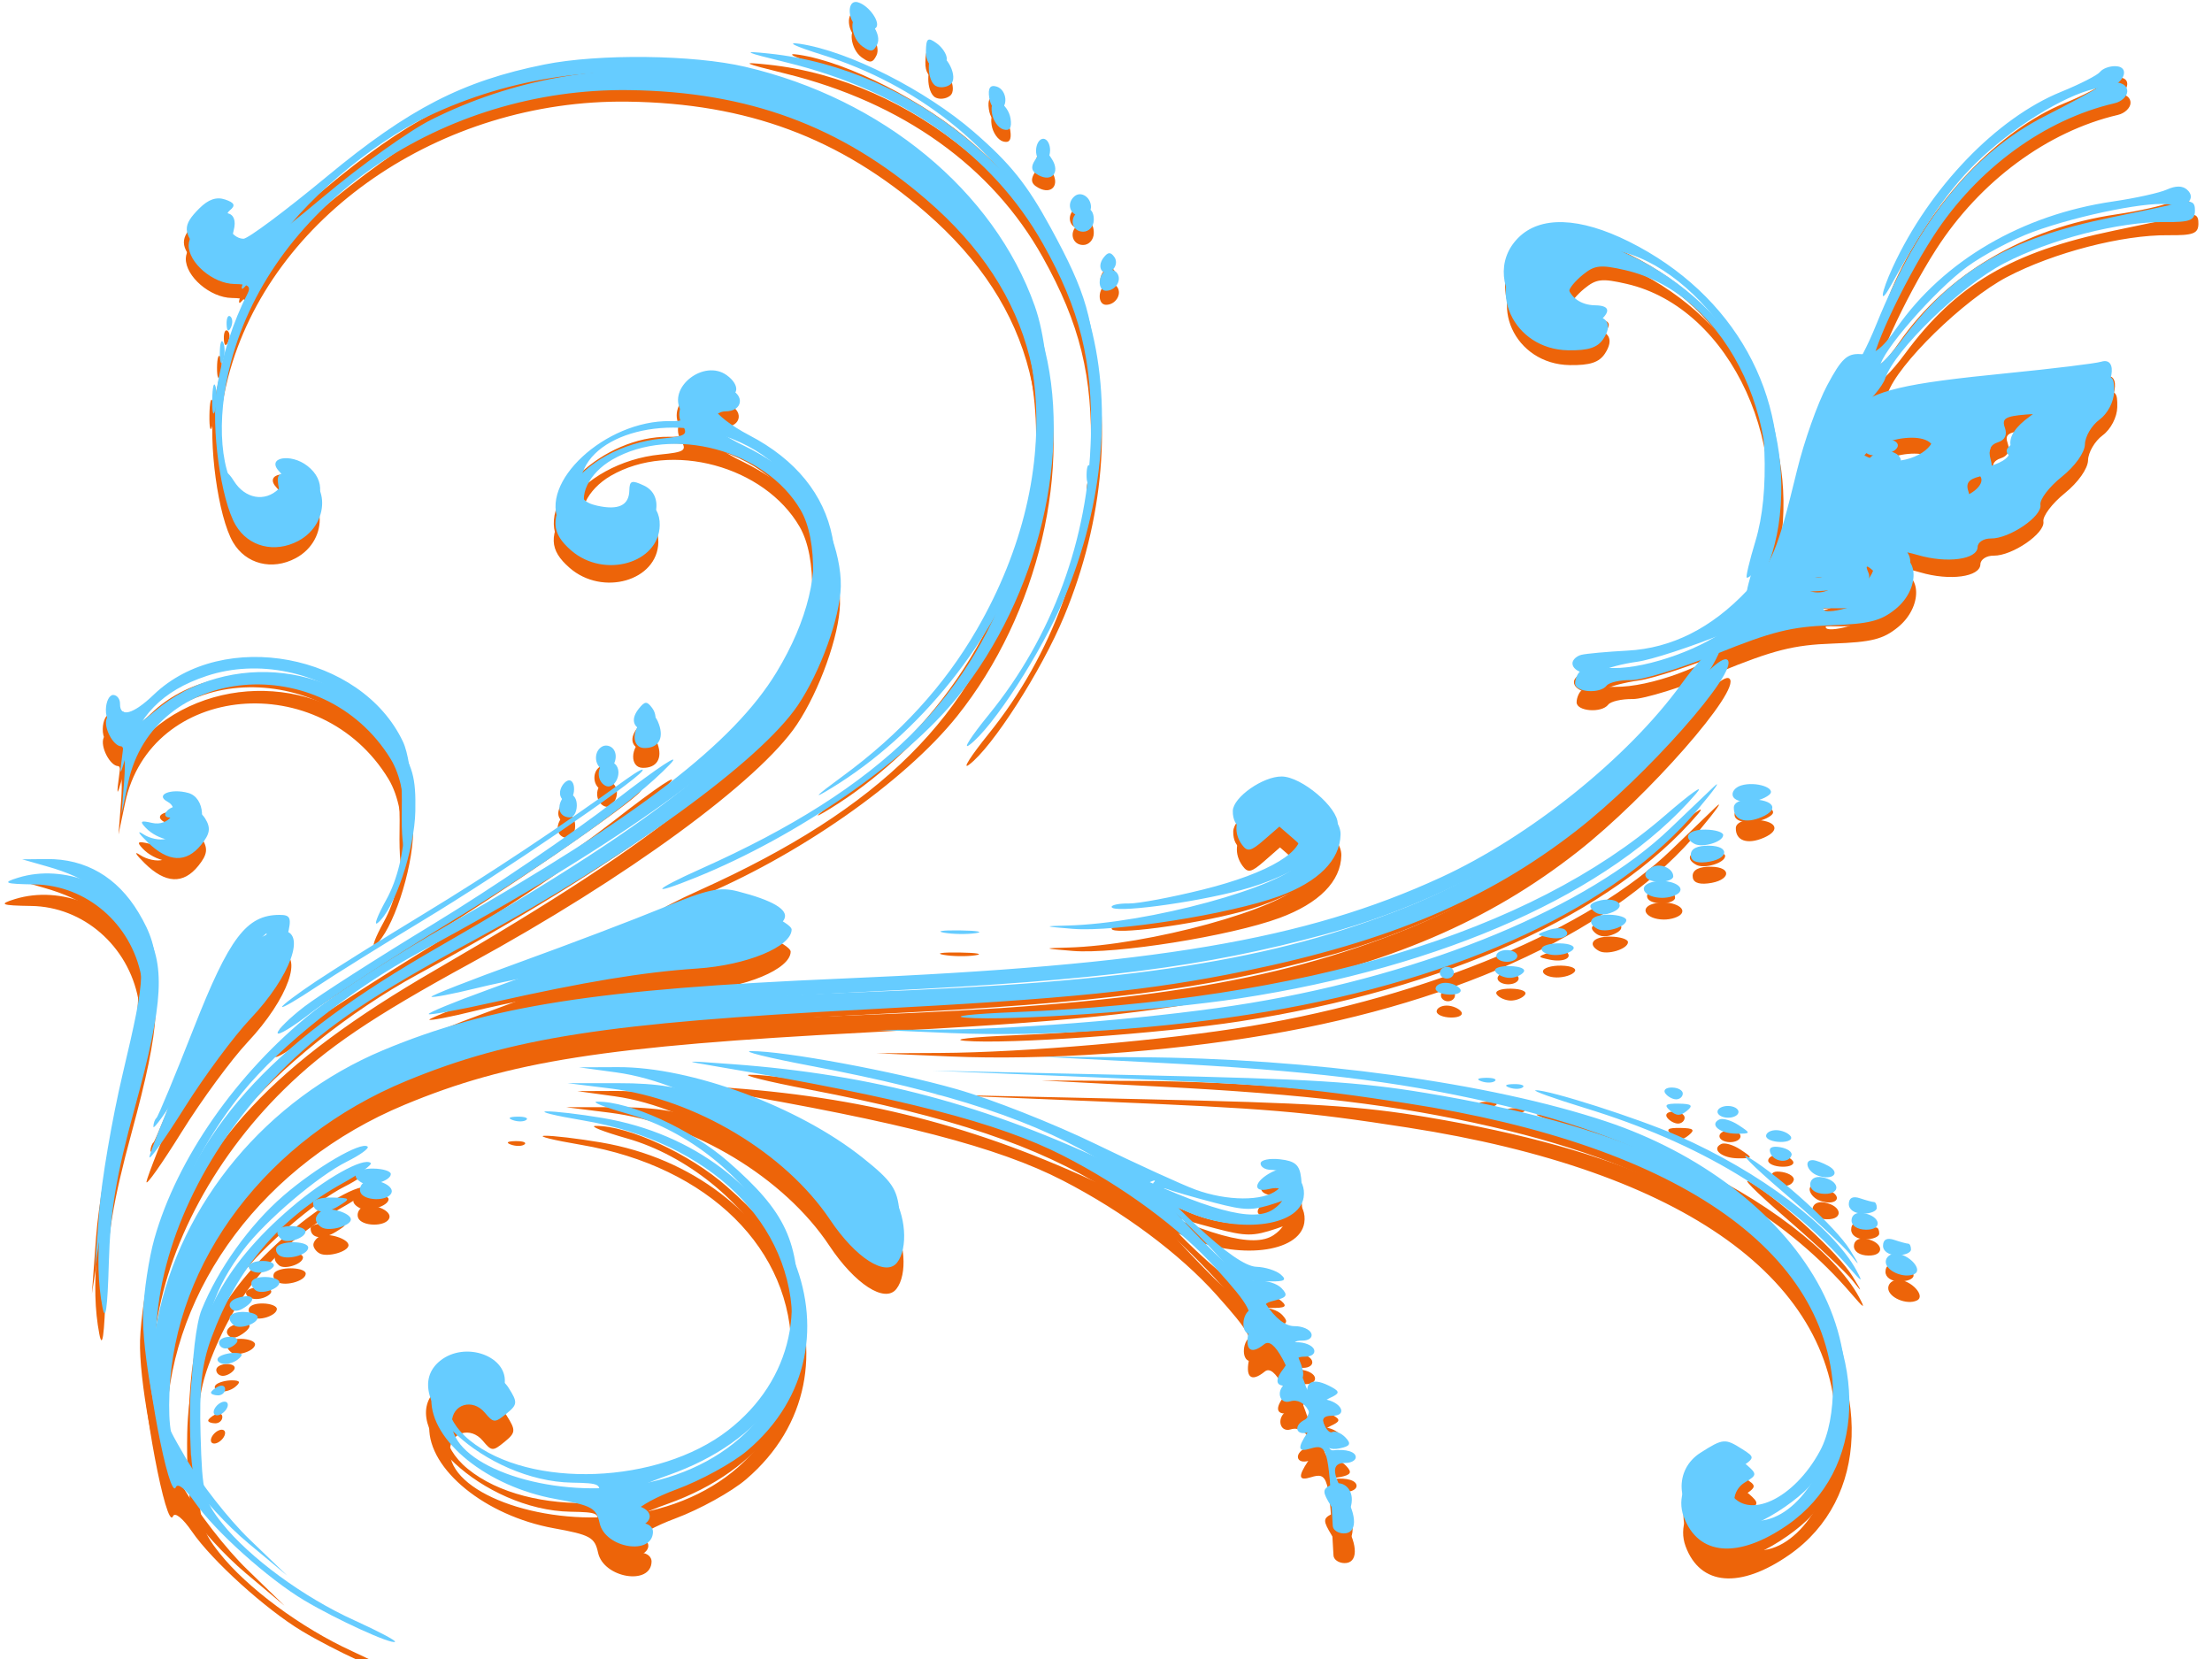 <?xml version="1.0"?><svg width="640" height="480" xmlns="http://www.w3.org/2000/svg">
 <title>swirl butterfly</title>
 <g>
  <title>Layer 1</title>
  <path fill="none" fill-rule="evenodd" stroke="#000000" stroke-width="1px" id="path3631" d="m722.628,689.923l-20.715,0"/>
  <g id="svg_1">
   <path fill="#ed6409" id="path3470" d="m12.584,254.689c11.257,-0.12 20.463,5.297 26.616,15.658c7.003,11.793 6.791,18.886 -1.493,50.055c-3.615,13.601 -7.595,31.292 -8.845,39.313l-2.272,14.583l1.197,-16.329c0.658,-8.981 3.728,-27.132 6.822,-40.335c6.918,-29.529 6.983,-32.104 1.094,-43.299c-4.957,-9.422 -11.048,-14.045 -23.051,-17.494l-7.224,-2.076l7.157,-0.075zm19.269,-48.078c1.119,0.017 2.011,1.191 1.982,2.61c-0.085,4.137 3.855,3.055 9.77,-2.683c20.205,-19.602 60.253,-12.004 72.332,13.721c3.053,6.501 3.575,25.457 0.853,30.975c-0.794,1.609 -1.326,-3.431 -1.183,-11.201c0.283,-15.341 -1.914,-20.816 -11.897,-29.643c-12.028,-10.635 -29.852,-14.354 -44.766,-9.34c-12.873,4.327 -20.006,11.71 -23.71,24.537c-1.466,5.079 -1.566,4.748 -0.649,-2.16c0.851,-6.407 0.437,-8.166 -1.93,-8.201c-1.858,-0.028 -2.98,-1.694 -2.925,-4.345c0.048,-2.365 1.004,-4.287 2.123,-4.271zm11.304,37.49c4.814,1.14 8.479,-4.042 4.419,-6.247c-3.681,-1.998 1.055,-3.963 6.097,-2.529c4.849,1.38 5.394,9.756 0.834,12.844c-3.366,2.28 -9.756,1.004 -13.206,-2.636c-1.846,-1.949 -1.49,-2.224 1.856,-1.432zm0.637,121.845c6.575,-23.525 23.945,-48.644 45.921,-66.409c6.986,-5.647 24.91,-17.284 39.831,-25.86c54.634,-31.401 82.346,-52.943 94.828,-73.716c18.308,-30.469 13.136,-57.933 -12.879,-68.386c-19.947,-8.015 -43.765,-0.607 -44.057,13.703c-0.074,3.597 1.1,5.018 4.852,5.872c6.183,1.409 9.276,-0.063 9.366,-4.456c0.06,-2.899 0.681,-3.112 4.219,-1.444c5.956,2.808 4.375,11.522 -2.889,15.923c-7.34,4.448 -17.736,2.113 -21.51,-4.83c-6.432,-11.831 13.221,-30.237 31.994,-29.963c4.141,0.061 4.708,-0.462 3.222,-2.964c-4.076,-6.862 6.587,-15.319 13.229,-10.492c4.009,2.913 3.58,6.535 -0.732,6.182c-7.552,-0.618 -3.483,5.741 7.319,11.437c27.107,14.293 32.38,41.166 13.998,71.347c-11.919,19.57 -51.33,48.343 -109.622,80.03c-19.532,10.618 -40.392,27.284 -51.641,41.259c-16.015,19.895 -26.83,47.577 -26.675,68.279l0.067,8.883l1.978,-10.234c6.704,-34.691 31.824,-65.135 65.506,-79.387c30.715,-12.997 62.338,-17.987 133.177,-21.015c90.71,-3.877 134.474,-11.333 173.845,-29.619c25.96,-12.057 54.275,-35.014 69.804,-56.594c9.605,-13.348 15.621,-15.957 7.836,-3.399c-21.235,34.257 -64.11,63.791 -111.296,76.667c-35.009,9.553 -65.201,13.447 -128.502,16.572c-75.656,3.736 -106.51,8.401 -137.761,20.834c-38.868,15.463 -66.063,49.899 -70.46,89.222c-1.47,13.15 -1.327,13.773 6.141,26.763c4.205,7.315 12.544,18.055 18.531,23.866l10.885,10.567l-11.213,-9.416c-6.167,-5.179 -13.66,-13.418 -16.651,-18.31c-2.991,-4.891 -6.02,-9.289 -6.732,-9.773c-2.739,-1.86 -7.581,-28.282 -7.201,-39.299c0.219,-6.358 1.691,-16.186 3.272,-21.842l0,0zm0.615,-35.408c0.472,-0.387 5.352,-12.253 10.845,-26.368c10.291,-26.447 15.293,-33.111 24.865,-33.128c3.256,-0.005 3.577,0.863 2.285,6.178c-2.12,8.718 -4.386,12.325 -13.81,21.983c-4.553,4.665 -12.066,14.622 -16.697,22.125c-4.631,7.504 -8.402,12.804 -8.382,11.779c0.02,-1.025 0.423,-2.181 0.895,-2.568zm20.998,-37.547c2.097,-2.016 12.323,-17.554 10.853,-16.49c-2.601,1.883 -11.383,13.82 -11.492,15.62c-0.053,0.867 0.235,1.258 0.638,0.87zm-8.568,-228.925c2.648,-2.668 4.972,-3.474 7.517,-2.605c2.72,0.928 3.078,1.753 1.365,3.152c-2.707,2.211 0.155,8.286 3.93,8.341c1.296,0.019 12.194,-8.186 24.216,-18.234c23.842,-19.925 39.397,-28.009 63.157,-32.823c15.795,-3.2 43.187,-2.879 58.288,0.683c39.818,9.392 72.203,36.403 84.018,70.076c5.848,16.667 5.073,48.823 -1.657,68.802c-9.758,28.963 -31.628,56.588 -57.335,72.423c-5.864,3.613 -4.814,2.488 3.243,-3.474c16.619,-12.295 29.506,-26.519 38.929,-42.968c26.895,-46.945 22.073,-98.025 -12.2,-129.242c-39.324,-35.818 -98.915,-44.349 -147.196,-21.072c-16.77,8.085 -36.636,25.301 -45.884,39.764c-3.989,6.237 -7.57,11.064 -7.957,10.725c-0.387,-0.339 0.341,-2.2 1.618,-4.136c2.144,-3.251 1.873,-3.451 -3.552,-2.615c-4.739,0.73 -6.699,-0.016 -10.148,-3.857c-5.225,-5.82 -5.284,-7.969 -0.353,-12.939l0,0zm4.719,52.195c0.476,1.652 0.431,4.749 -0.1,6.881c-0.53,2.133 -0.92,0.781 -0.865,-3.003c0.055,-3.785 0.489,-5.529 0.964,-3.877zm-4.072,270.533c4.752,-11.931 13.975,-24.93 23.731,-33.447c9.531,-8.321 22.623,-16.036 24.47,-14.419c0.55,0.481 -2.155,2.46 -6.011,4.398c-8.4,4.221 -23.57,17.258 -29.984,25.769c-8.463,11.23 -11.608,20.791 -13.456,40.91l-1.815,19.761l0.17,-18.064c0.098,-10.34 1.336,-20.99 2.896,-24.907zm6.308,-283.418c0.534,1.173 0.52,3.496 -0.03,5.162c-0.55,1.666 -0.987,0.707 -0.97,-2.132c0.017,-2.839 0.467,-4.202 1,-3.03l0,0zm2.086,-7.643c0.664,0.581 0.706,2.066 0.093,3.299c-0.678,1.363 -1.151,0.948 -1.208,-1.058c-0.051,-1.814 0.45,-2.823 1.115,-2.242zm0.985,48.156c3.233,5.252 9.019,6.292 13.035,2.342c2.053,-2.019 2.079,-3.079 0.125,-5.14c-3.854,-4.066 3.342,-5.433 8.229,-1.563c5.34,4.23 4.808,10.484 -1.318,15.487c-8.312,6.788 -17.124,4.358 -21.513,-5.934c-2.943,-6.9 -1.908,-10.632 1.441,-5.192zm-4.554,265.344c1.131,-0.568 2.04,-0.214 2.019,0.788c-0.021,1.002 -0.953,1.809 -2.072,1.793c-1.119,-0.017 -2.028,-0.371 -2.019,-0.789c0.009,-0.417 0.941,-1.224 2.072,-1.792zm3.471,-14.575c1.745,0.026 2.59,0.812 1.879,1.748c-0.711,0.936 -2.154,1.689 -3.207,1.674c-1.053,-0.015 -1.899,-0.802 -1.879,-1.748c0.019,-0.946 1.463,-1.699 3.207,-1.673zm2.107,-11.378c4.506,-1.386 5.866,0.23 2.252,2.677c-2.034,1.378 -3.366,1.431 -4.252,0.171c-0.71,-1.009 0.19,-2.291 2,-2.848zm7.507,-10.85c2.304,0.034 3.608,0.827 2.897,1.763c-0.711,0.936 -2.612,1.683 -4.225,1.659c-1.613,-0.023 -2.916,-0.818 -2.897,-1.763c0.019,-0.947 1.92,-1.693 4.225,-1.659zm15.293,-81.909c5.391,-3.631 19.542,-12.571 31.445,-19.867c19.053,-11.678 39.323,-25.282 58.617,-39.34c3.301,-2.404 5.395,-3.502 4.654,-2.439c-2.372,3.403 -40.947,29.958 -63.308,43.58c-11.902,7.251 -26.052,16.155 -31.443,19.785c-5.391,3.631 -9.795,6.215 -9.785,5.741c0.01,-0.473 4.429,-3.83 9.82,-7.461zm-7.063,71.706c2.238,0.033 4.055,0.751 4.038,1.595c-0.04,1.934 -5.369,3.66 -6.971,2.258c-2.407,-2.106 -1.033,-3.912 2.933,-3.854zm11.874,-8.375c5.301,0.129 5.389,0.264 1.683,2.55c-3.939,2.431 -7.372,1.93 -7.311,-1.068c0.018,-0.89 2.55,-1.557 5.627,-1.482zm11.877,-8.484c2.798,0.041 5.073,0.766 5.055,1.61c-0.041,2.006 -6.023,3.825 -8.377,2.547c-3.548,-1.926 -1.707,-4.23 3.322,-4.157zm42.408,-60.448c14.404,-5.262 33.14,-12.452 41.637,-15.979c13.06,-5.421 16.413,-6.163 21.694,-4.799c10.214,2.639 14.822,5.402 13.527,8.112c-2.03,4.25 -14.249,9.264 -22.293,9.146c-8.496,-0.124 -48.397,6.499 -67.312,11.173c-6.702,1.657 -12.469,2.765 -12.814,2.462c-0.345,-0.302 11.157,-4.854 25.561,-10.116zm56.642,-11.328c4.097,-0.588 7.048,-1.419 6.56,-1.847c-0.489,-0.428 -4.241,-0.297 -8.337,0.291c-4.097,0.588 -7.048,1.419 -6.56,1.847c0.489,0.428 4.241,0.297 8.337,-0.291zm-79.704,128.102c7.355,-6.007 20.027,-1.277 18.713,6.985c-0.821,5.165 -5.941,8.273 -5.844,3.547c0.036,-1.758 -1.747,-2.75 -5.031,-2.798c-7.747,-0.113 -7.298,8.957 0.771,15.554c17.547,14.345 54.749,12.896 74.968,-2.921c18.663,-14.598 23.73,-37.935 12.843,-59.142c-7.767,-15.128 -24.622,-28.677 -41.714,-33.532c-6.926,-1.967 -11.024,-3.598 -9.106,-3.623c9.461,-0.124 27.248,8.084 37.955,17.514c16.857,14.846 20.767,23.356 20.367,44.325c-0.298,15.628 -0.848,17.92 -6.009,25.056c-7.268,10.051 -17.872,17.614 -31.517,22.479c-12.572,4.482 -15.751,7.419 -9.604,8.874c5.46,1.293 5.415,5.22 -0.076,6.605c-5.986,1.51 -12.579,-4.01 -10.938,-9.157c1.159,-3.635 0.603,-3.939 -7.434,-4.072c-25.034,-0.414 -51.442,-24.997 -38.344,-35.694zm36.912,-169.928c1.131,-0.569 2.024,0.56 1.984,2.509c-0.041,1.948 -0.989,3.529 -2.108,3.512c-1.119,-0.016 -2.012,-1.145 -1.984,-2.509c0.028,-1.363 0.976,-2.944 2.107,-3.512zm14.707,83.881c21.268,-0.092 52.412,11.546 71.056,26.553c8.483,6.828 10.006,9.076 10.653,15.721c0.414,4.265 -0.193,8.901 -1.351,10.305c-3.228,3.91 -12.288,-1.583 -17.883,-10.845c-11.244,-18.612 -40.102,-37.036 -62.942,-40.186l-10.868,-1.499l11.335,-0.049zm73.023,40.38c1.797,2.366 3.285,3.392 3.308,2.279c0.022,-1.112 -4.681,-6.236 -10.453,-11.385c-5.772,-5.15 -7.26,-6.176 -3.307,-2.28c3.953,3.896 8.656,9.02 10.452,11.386zm-77.488,-134.362c1.053,-0.529 2.5,-0.129 3.215,0.888c1.809,2.573 -0.726,7.271 -3.2,5.929c-2.546,-1.382 -2.555,-5.541 -0.016,-6.817zm10.578,-11.103c1.751,-2.174 2.319,-2.189 3.851,-0.1c2.173,2.964 0.387,7.43 -2.613,6.535c-3.107,-0.926 -3.602,-3.5 -1.238,-6.436zm32.515,100.391c9.577,-0.061 41.412,5.886 59.723,11.158c10.066,2.897 28.189,10.116 40.273,16.042c12.085,5.926 25.126,11.942 28.979,13.369c9.187,3.404 19.647,3.457 23.732,0.121c3.601,-2.941 2.664,-5.845 -1.908,-5.911c-1.612,-0.024 -2.915,-0.869 -2.894,-1.877c0.021,-1.009 2.551,-1.553 5.622,-1.209c4.399,0.493 5.701,1.641 6.135,5.404c0.473,4.106 -0.541,5.146 -7.208,7.387c-6.927,2.329 -8.85,2.322 -17.947,-0.067c-5.604,-1.471 -12.007,-3.335 -14.23,-4.142c-2.222,-0.807 1.755,3.985 8.838,10.649c8.531,8.027 14.456,12.167 17.551,12.265c2.57,0.081 5.755,1.096 7.079,2.254c1.875,1.641 1.181,2.088 -3.148,2.025l-5.555,-0.081l4.33,6.622c2.801,4.284 5.756,6.605 8.37,6.574c2.223,-0.026 4.419,0.927 4.881,2.116c0.462,1.19 -0.707,2.141 -2.599,2.113c-2.477,-0.036 -3.046,0.797 -2.034,2.981c3.131,6.761 3.065,8.645 -0.339,9.692c-4.914,1.512 -6.281,-0.286 -3.234,-4.256c2.083,-2.715 1.995,-4.336 -0.464,-8.532c-2.939,-5.015 -6.964,-7.028 -7.035,-3.518c-0.019,0.946 -0.951,1.706 -2.07,1.69c-2.868,-0.042 -2.412,-6.488 0.513,-7.265c3.016,-0.801 -6.353,-13.005 -20.067,-26.139c-5.493,-5.261 -9.312,-10.174 -8.488,-10.919c0.824,-0.745 0.385,-0.835 -0.977,-0.201c-1.369,0.638 -6.908,-1.639 -12.389,-5.09c-20.165,-12.7 -45.252,-21.126 -86.229,-28.96c-12.266,-2.345 -20.012,-4.279 -17.212,-4.296zm14.175,-295.112c14.227,2.155 36.486,13.536 50.559,25.851c10.545,9.229 15.406,15.354 22.255,28.042c10.369,19.213 12.467,26.598 13.425,47.274l0.718,15.497l-1.697,-13.79c-2.515,-20.434 -6.393,-32.884 -15.178,-48.727c-13.306,-23.994 -36.08,-42.236 -63.576,-50.924c-8.06,-2.547 -10.711,-3.861 -6.505,-3.223zm16.895,-12.16c3.289,0.981 6.79,6.174 5.095,7.558c-0.764,0.624 -2.793,0.656 -4.509,0.071c-3.608,-1.231 -4.183,-8.701 -0.586,-7.629zm22.798,11.989c1.654,1.202 2.986,3.252 2.959,4.556c-0.026,1.303 -1.422,2.349 -3.1,2.325c-1.937,-0.028 -3.018,-1.692 -2.96,-4.556c0.078,-3.815 0.557,-4.174 3.101,-2.325zm22.69,283.864c84.045,-3.407 149.493,-23.367 188.627,-57.526c7.727,-6.745 11.824,-9.655 9.104,-6.467c-24.621,28.856 -73.06,50.777 -132.518,59.967c-23.052,3.563 -67.237,6.697 -79.493,5.638c-4.47,-0.387 1.956,-1.111 14.28,-1.611zm-5.311,-271.183c3.134,0.935 3.554,6.348 0.538,6.939c-1.124,0.22 -2.312,-1.432 -2.64,-3.672c-0.41,-2.792 0.251,-3.819 2.102,-3.267zm13.597,15.303c1.119,0.016 2.003,1.578 1.964,3.47c-0.039,1.892 -0.986,3.427 -2.105,3.411c-1.119,-0.016 -2.003,-1.578 -1.964,-3.47c0.039,-1.892 0.986,-3.427 2.105,-3.411zm27.629,269.096c49.822,0.247 102.062,7.484 135.713,18.802c27.16,9.135 49.788,26.518 61.298,47.093c11.762,21.025 10.797,45.061 -2.405,59.921c-3.265,3.675 -10.198,8.514 -15.406,10.753l-9.47,4.071l-5.607,-3.654c-8.214,-5.353 -8.731,-16.161 -1.01,-21.115c6.556,-4.207 7.128,-4.256 12.142,-1.043c3.76,2.41 3.735,2.553 -1.016,5.692c-4.173,2.757 -4.543,3.765 -2.574,7.01c5.042,8.307 18.534,2.004 26.134,-12.208c5.123,-9.58 4.995,-28.179 -0.279,-40.645c-12.465,-29.463 -43.778,-49.604 -95.572,-61.473c-27.393,-6.277 -52.775,-9.33 -96.441,-11.6l-33.547,-1.743l28.041,0.139zm-18.53,-252.284c1.931,-1.578 4.796,0.405 4.737,3.278c-0.028,1.363 -1.424,2.459 -3.103,2.434c-3.065,-0.045 -4.109,-3.692 -1.634,-5.713zm4.53,79.313c0.54,1.191 0.501,3.126 -0.087,4.3c-0.589,1.175 -1.031,0.2 -0.983,-2.165c0.049,-2.365 0.531,-3.326 1.07,-2.135zm3.856,-61.293c1.286,-1.692 2.043,-1.729 3.152,-0.152c0.802,1.142 0.528,2.837 -0.611,3.767c-2.697,2.203 -4.746,-0.711 -2.541,-3.615zm7.341,189.215c2.74,0.04 12.441,-1.801 21.558,-4.089c19.203,-4.822 30.009,-11.406 28.01,-17.068c-1.889,-5.35 -7.534,-6.617 -11.532,-2.587c-3.686,3.715 -7.971,1.868 -7.864,-3.39c0.081,-3.986 8.795,-10.151 14.232,-10.072c5.784,0.085 16.318,9.108 16.22,13.895c-0.138,6.693 -12.436,15.202 -28.005,19.374c-14.475,3.879 -37.663,6.913 -37.623,4.922c0.012,-0.582 2.263,-1.025 5.003,-0.985zm51.068,151.241c1.249,-0.627 1.667,-3.233 0.981,-6.11c-1.25,-5.243 1.334,-6.486 6.97,-3.35c2.257,1.256 2.131,1.818 -0.701,3.104c-2.529,1.148 -3.117,2.808 -2.189,6.18c0.698,2.535 1.991,4.247 2.873,3.804c0.882,-0.443 2.621,0.267 3.864,1.579c1.762,1.859 1.389,2.564 -1.694,3.198c-2.699,0.555 -4.253,-0.223 -4.893,-2.449c-0.615,-2.139 -2.061,-2.917 -4.2,-2.258c-3.614,1.112 -4.455,-1.965 -1.012,-3.695zm7.632,19.101c3.041,-1.528 6.091,0.697 6.017,4.389c-0.096,4.701 -3.638,5.753 -6.041,1.794c-2.559,-4.216 -2.555,-4.887 0.025,-6.183zm33.633,-151.786c1.119,0.016 2.019,0.803 1.999,1.749c-0.019,0.946 -0.95,1.707 -2.069,1.691c-1.119,-0.017 -2.019,-0.804 -1.999,-1.75c0.019,-0.946 0.95,-1.706 2.069,-1.69zm20.597,-213.49c6.378,-6.594 17.88,-6.217 32.307,1.06c30.458,15.363 46.847,45.034 42.507,76.957c-1.366,10.05 -5.843,21.499 -8.393,21.462c-0.381,-0.006 0.75,-4.829 2.512,-10.717c2.134,-7.128 2.999,-16.049 2.589,-26.682c-0.54,-14.007 -1.492,-17.542 -7.729,-28.691c-8.252,-14.752 -20.926,-25.944 -33.093,-29.22c-7.314,-1.969 -8.776,-1.872 -12.428,0.826c-7.132,5.27 -4.494,14.564 4.171,14.691c4.684,0.069 4.619,2.21 -0.176,5.753c-14.935,11.035 -35.177,-12.09 -22.268,-25.438zm-3.196,208.583c1.679,0.024 3.037,0.818 3.017,1.764c-0.019,0.946 -1.409,1.7 -3.087,1.676c-1.679,-0.024 -3.037,-0.818 -3.017,-1.764c0.02,-0.947 1.408,-1.7 3.087,-1.676zm11.909,-5.795c2.022,-0.707 4.237,-0.794 4.923,-0.194c2.03,1.777 -0.901,3.143 -4.894,2.281c-3.54,-0.765 -3.542,-0.858 -0.029,-2.086zm9.704,-80.707c1.407,-0.352 7.436,-0.905 13.398,-1.23c12.794,-0.697 24.378,-6.578 34.697,-17.615c7.238,-7.742 8.739,-11.392 14.499,-35.254c2.032,-8.42 5.958,-19.59 8.724,-24.821c4.192,-7.93 5.827,-9.455 9.827,-9.167c3.749,0.27 6.012,-1.406 10.342,-7.664c13.695,-19.787 36.386,-33.175 62.834,-37.073c6.471,-0.953 13.491,-2.52 15.602,-3.481c2.546,-1.159 4.508,-1.161 5.827,-0.006c2.972,2.601 -0.364,5.739 -4.77,4.486c-4.858,-1.382 -26.223,2.859 -39.958,7.931c-5.776,2.133 -14.329,6.702 -19.009,10.154c-9.438,6.962 -25.231,25.254 -25.314,29.321c-0.029,1.437 -3.31,5.12 -7.291,8.185c-3.981,3.066 -7.256,6.46 -7.278,7.542c-0.022,1.082 2.646,-0.225 5.929,-2.907c7.355,-6.006 15.141,-7.866 45.773,-10.933c13.195,-1.322 25.361,-2.825 27.036,-3.34c5.105,-1.571 3.492,7.671 -2.143,12.273c-3.227,2.635 -4.648,5.315 -4.004,7.552c0.687,2.39 -1.127,5.191 -5.837,9.014c-3.759,3.05 -7.004,7.027 -7.21,8.837c-0.466,4.083 -8.823,9.812 -13.158,9.02c-1.77,-0.323 -4.209,0.963 -5.419,2.86c-2.342,3.672 -7.159,4.083 -19.275,1.643c-6.961,-1.401 -7.009,-1.374 -2.574,1.466c6.133,3.926 5.574,8.868 -1.672,14.785c-5.298,4.327 -7.525,4.921 -17.907,4.778c-9.988,-0.136 -14.699,1.005 -29.893,7.241c-9.92,4.071 -21.447,7.871 -25.614,8.442c-4.168,0.572 -8.726,1.784 -10.13,2.692c-2.961,1.916 -8.685,0.414 -8.63,-2.264c0.021,-1.006 1.188,-2.116 2.594,-2.468zm70.041,-22.859c1.766,-0.543 3.227,-1.786 3.246,-2.762c0.041,-1.979 -6.634,-2.529 -8.838,-0.728c-2.273,1.856 2.079,4.571 5.592,3.49zm6.37,5.078c6.213,-1.222 10.945,-8.54 7.482,-11.571c-1.794,-1.57 -2.367,-0.975 -2.439,2.531c-0.1,4.928 -4.808,7.941 -12.754,8.16c-3.701,0.103 -3.918,0.317 -1.011,0.998c2.038,0.477 5.963,0.423 8.722,-0.12l0,0zm-4.072,-28.555c0.364,0.005 2.761,-1.814 5.324,-4.043c2.819,-2.45 3.844,-4.496 2.593,-5.175c-1.138,-0.617 -3.493,1.009 -5.234,3.614c-3.466,5.188 -3.658,5.589 -2.683,5.604zm15.954,-10.438c8.064,0.693 15.599,-4.212 13.601,-8.854c-1.556,-3.613 -13.148,-3.615 -18.035,-0.003c-5.837,4.313 -3.922,8.14 4.435,8.858zm-0.835,-6.548c6.374,0.093 5.593,4.123 -0.937,4.838c-2.942,0.322 -4.412,-0.422 -4.375,-2.215c0.037,-1.756 1.893,-2.673 5.312,-2.623zm13.8,20.124c1.323,-1.475 4.252,-2.654 6.51,-2.621c4.595,0.067 9.715,-4.039 8.028,-6.439c-0.604,-0.858 1.244,-2.421 4.105,-3.473c3.714,-1.366 5.04,-3.016 4.634,-5.765c-0.378,-2.555 1.517,-5.37 5.628,-8.362c7.363,-5.359 6.755,-6.288 -3.51,-5.359c-6.029,0.546 -7.239,1.19 -5.561,2.961c1.602,1.69 1.04,2.894 -2.223,4.756c-2.723,1.554 -3.554,2.934 -2.208,3.666c3.505,1.903 2.384,5.818 -1.981,6.919c-2.641,0.666 -3.912,2.332 -3.66,4.795c0.309,3.025 -0.826,3.871 -5.73,4.263c-3.363,0.27 -6.871,1.573 -7.793,2.897c-0.923,1.324 -4.152,2.495 -7.177,2.602c-4.428,0.157 -4.132,0.356 1.517,1.018c4.811,0.564 7.773,-0.02 9.421,-1.858zm-96.556,115.362c5.018,-1.544 8.892,1.169 4.509,3.159c-2.345,1.065 -4.267,0.976 -5.684,-0.265c-1.522,-1.332 -1.182,-2.169 1.175,-2.895zm15.907,-9.995c2.427,-1.22 6.096,0.462 6.049,2.771c-0.018,0.89 -1.864,1.592 -4.102,1.559c-4.292,-0.062 -5.425,-2.583 -1.947,-4.33zm5.683,64.608c1.744,0.026 3.156,0.82 3.137,1.766c-0.019,0.946 -0.897,1.708 -1.95,1.692c-1.053,-0.015 -2.465,-0.81 -3.137,-1.766c-0.672,-0.957 0.205,-1.718 1.95,-1.692zm9.806,-75.566c2.798,0.041 5.073,0.766 5.055,1.61c-0.041,2.006 -6.023,3.825 -8.377,2.547c-3.547,-1.926 -1.706,-4.231 3.322,-4.157zm6.486,80.965c1.679,0.025 3.037,0.819 3.017,1.765c-0.019,0.946 -1.409,1.7 -3.087,1.676c-1.678,-0.024 -3.036,-0.819 -3.017,-1.765c0.019,-0.946 1.408,-1.7 3.087,-1.676zm3.786,-93.904c4.293,-1.321 10.563,0.846 8.085,2.796c-3.124,2.457 -9.577,2.682 -10.482,0.365c-0.465,-1.189 0.614,-2.611 2.397,-3.161zm2.366,109.09c9.444,5.883 25.169,20.397 29.203,26.958c2.955,4.805 2.977,5.032 0.13,1.391c-1.871,-2.394 -10.672,-10.645 -19.558,-18.337c-8.887,-7.692 -13.286,-12.197 -9.776,-10.011zm7.831,-8.099c1.612,0.023 3.482,0.825 4.154,1.781c0.672,0.956 -0.662,1.711 -2.967,1.678c-2.304,-0.034 -4.174,-0.836 -4.154,-1.782c0.019,-0.946 1.354,-1.7 2.967,-1.677zm10.625,8.784c0.839,0.027 2.858,0.789 4.486,1.693c3.666,2.036 1.3,4.327 -2.965,2.872c-3.15,-1.076 -4.343,-4.654 -1.521,-4.565zm13.676,11.174c1.758,0.6 3.581,1.097 4.048,1.103c0.468,0.007 0.835,0.787 0.816,1.733c-0.019,0.946 -1.867,1.694 -4.105,1.661c-2.381,-0.034 -4.046,-1.206 -4.013,-2.824c0.037,-1.813 1.156,-2.389 3.254,-1.673zm9.529,-272.851c10.611,-23.183 30.055,-43.612 48.848,-51.321c5.477,-2.247 10.551,-4.865 11.276,-5.819c0.725,-0.953 2.703,-1.714 4.398,-1.689c4.894,0.071 2.181,6.029 -2.81,6.17c-7.424,0.21 -22.031,8.289 -33.872,18.733c-9.781,8.627 -17.033,18.681 -28.515,39.529c-3.321,6.031 -2.847,2.091 0.674,-5.603l0,0zm0.399,285.041c1.758,0.6 3.58,1.097 4.048,1.103c0.468,0.007 0.835,0.787 0.815,1.733c-0.019,0.946 -1.867,1.694 -4.105,1.661c-2.381,-0.035 -4.046,-1.206 -4.012,-2.824c0.037,-1.814 1.156,-2.389 3.254,-1.673z"/>
   <path fill="#ed6409" id="path3466" d="m4.34,260.127c13.284,-4.088 29.042,2.304 36.524,14.815c6.279,10.502 5.697,21.56 -2.776,52.732c-5.367,19.747 -7.078,30.083 -7.505,45.355c-0.377,13.467 -0.97,17.577 -1.859,12.878c-2.564,-13.563 -0.966,-30.484 5.698,-60.333c4.221,-18.908 6.322,-32.641 5.586,-36.529c-2.911,-15.392 -15.92,-26.703 -30.968,-26.923c-8.723,-0.127 -9.584,-0.493 -4.701,-1.996l0,0zm25.657,-46.697c0.526,-1.175 2.224,-2.119 3.775,-2.096c1.67,0.024 2.32,1.086 1.595,2.604c-2.014,4.218 2.117,2.964 8.604,-2.613c21.217,-18.238 55.136,-14.105 69.871,8.513c4.978,7.641 5.892,10.964 5.708,20.752c-0.214,11.392 -6.04,28.868 -10.941,32.819c-1.22,0.984 -0.108,-2.052 2.471,-6.746c6.577,-11.969 7.204,-31.585 1.319,-41.277c-19.631,-32.33 -68.925,-27.813 -76.215,6.984l-1.902,9.082l0.771,-9.883c0.424,-5.435 0.041,-9.893 -0.851,-9.906c-2.389,-0.035 -5.313,-5.76 -4.206,-8.234l0,0l0,0zm10.538,33.951c1.918,1.289 4.882,1.914 6.586,1.389c3.501,-1.077 4.363,-6.205 1.051,-6.254c-1.185,-0.017 -1.573,-0.797 -0.862,-1.733c2.234,-2.94 8.955,-1.743 11.227,2c1.694,2.792 1.439,4.507 -1.151,7.726c-4.346,5.401 -9.513,5.161 -15.502,-0.72c-2.66,-2.613 -3.268,-3.696 -1.349,-2.408zm12.516,67.475c5.744,-13.639 10.495,-26.112 10.558,-27.719c0.133,-3.414 12.363,-11.522 17.272,-11.45c7.215,0.105 2.5,13.331 -9.195,25.794c-4.758,5.07 -13.352,16.769 -19.097,25.998c-5.745,9.229 -10.341,15.743 -10.214,14.476c0.128,-1.267 4.933,-13.461 10.677,-27.099zm-7.153,51.55c11.841,-35.708 33.264,-58.66 80.038,-85.749c67.648,-39.178 94.725,-61.671 104.547,-86.846c5.647,-14.475 6.032,-32.477 0.884,-41.384c-10.17,-17.598 -37.184,-24.901 -54.641,-14.772c-6.925,4.018 -10.175,10.992 -7.119,15.278c2.304,3.232 10.559,4.858 10.987,2.165c0.161,-1.01 0.537,-2.607 0.836,-3.549c0.299,-0.943 0.666,-2.125 0.817,-2.63c0.15,-0.504 2.088,-0.061 4.305,0.984c2.64,1.245 3.996,3.661 3.927,7.001c-0.227,11.145 -16.155,15.725 -25.685,7.385c-5.937,-5.196 -6.08,-9.374 -0.62,-18.049c4.875,-7.744 15.573,-13.62 26.814,-14.728c7.095,-0.699 7.803,-1.171 6.06,-4.043c-3.779,-6.227 5.189,-13.393 13.299,-10.626c4.96,1.693 4.334,6.712 -0.834,6.693c-1.661,-0.006 -3.324,1.2 -3.695,2.681c-0.434,1.728 2.892,4.401 9.292,7.469c5.482,2.627 12.705,7.507 16.052,10.844c6.64,6.621 12.071,20.456 11.871,30.24c-0.185,9.039 -5.929,25.092 -12.483,34.889c-10.947,16.362 -49.367,44.452 -94.461,69.063c-28.457,15.531 -41.763,24.538 -53.941,36.513c-21.129,20.777 -34.996,47.664 -37.461,72.636c-0.746,7.555 -0.865,11.421 -0.265,8.591c5.076,-23.928 17.435,-46.122 33.643,-60.418c32.612,-28.765 73.124,-38.766 171.698,-42.385c78.007,-2.864 118.745,-9.293 157.228,-24.811c29.855,-12.039 59.549,-33.745 76.578,-55.979c8.927,-11.655 15.263,-17.883 16.813,-16.526c3.589,3.14 -23.62,34.173 -43.904,50.075c-25.78,20.212 -54.145,32.339 -96.025,41.058c-27.703,5.766 -51.389,8.193 -109.867,11.253c-75.52,3.952 -103.193,8.291 -133.595,20.946c-40.298,16.773 -67.4,52.798 -68.814,91.468c-0.366,10.02 0.487,14.64 3.824,20.704c3.339,6.067 4.025,6.652 3.079,2.626c-0.669,-2.849 -1.079,-11.759 -0.911,-19.801c0.484,-23.147 9.288,-40.53 29.28,-57.81c9.965,-8.614 21.094,-14.922 23.149,-13.123c0.525,0.459 -3.101,3.108 -8.058,5.886c-18.384,10.301 -30.708,24.928 -38.165,45.292c-2.819,7.7 -3.562,14.419 -3.161,28.598c0.48,16.991 1,19.136 6.251,25.784c7.958,10.076 23.632,21.682 38.409,28.439c6.863,3.139 12.16,5.966 11.772,6.283c-1.027,0.839 -16.934,-6.489 -26.306,-12.118c-10.467,-6.286 -26.032,-20.376 -31.807,-28.79c-2.65,-3.861 -4.944,-5.705 -5.484,-4.409c-1.89,4.532 -9.176,-34.074 -8.792,-46.588c0.218,-7.095 2.307,-18.663 4.643,-25.706zm11.715,-298.131c6.24,-4.61 10.698,-3.545 9.216,2.201c-0.949,3.68 -0.38,5.197 2.29,6.109c2.7,0.921 8.321,-2.839 23.414,-15.665c10.923,-9.283 25.11,-19.537 31.526,-22.788c47.347,-23.99 105.034,-17.992 144.787,15.055c17.042,14.167 27.015,29.273 32.708,49.546c9.045,32.207 -1.047,75 -24.64,104.486c-15.235,19.041 -46.417,40.776 -75.738,52.792c-13.991,5.734 -12.994,3.969 1.44,-2.548c52.223,-23.582 79.037,-50.237 91.514,-90.975c13.52,-44.138 5.14,-77.708 -26.196,-104.946c-24.956,-21.692 -51.773,-31.674 -86.333,-32.134c-54.163,-0.722 -103.425,33.254 -115.577,79.713c-4.51,17.242 -3.139,33.674 3.36,40.29c6.109,6.219 12.278,4.595 10.683,-2.812c-0.995,-4.618 -0.583,-5.144 3.97,-5.078c10.449,0.153 11.546,14.628 1.515,19.978c-6.825,3.639 -14.425,1.712 -18.121,-4.594c-4.338,-7.402 -7.251,-28.725 -5.486,-40.147c1.408,-9.11 4.824,-19.79 8.791,-27.481c1.234,-2.393 0.5,-3.003 -3.684,-3.065c-6.236,-0.091 -13.399,-6.254 -13.293,-11.436c0.042,-2.04 1.776,-4.966 3.855,-6.502l0,0l0,0zm4.961,332.286c0.83,-0.678 2.913,-1.212 4.629,-1.187c2.29,0.033 2.508,0.545 0.817,1.926c-1.267,1.035 -3.35,1.569 -4.629,1.187c-1.28,-0.382 -1.647,-1.249 -0.817,-1.926zm0.532,13.379c1.131,-0.568 2.041,-0.259 2.021,0.687c-0.019,0.946 -0.961,2.184 -2.092,2.753c-1.131,0.568 -2.041,0.259 -2.021,-0.687c0.019,-0.946 0.961,-2.185 2.092,-2.753zm6.649,-26.573c2.238,0.033 4.055,0.751 4.038,1.596c-0.04,1.934 -5.369,3.66 -6.971,2.258c-2.407,-2.106 -1.033,-3.911 2.933,-3.853zm6.315,-10.231c2.238,0.032 4.055,0.75 4.038,1.595c-0.04,1.934 -5.369,3.66 -6.971,2.258c-2.407,-2.107 -1.033,-3.912 2.933,-3.853zm11.288,-79.239c4.265,-3.301 21.195,-14.244 37.622,-24.318c16.427,-10.075 40.08,-26.299 52.561,-36.054c12.634,-9.874 19.666,-14.55 15.863,-10.549c-10.332,10.869 -33.312,27.462 -65.364,47.2c-15.872,9.773 -33.279,21.24 -38.683,25.482c-5.404,4.242 -9.81,6.931 -9.79,5.976c0.02,-0.955 3.525,-4.437 7.791,-7.737zm-7.744,70.142c2.065,-1.686 8.88,-1.308 8.844,0.49c-0.046,2.248 -6.575,3.888 -8.559,2.152c-0.934,-0.818 -1.062,-2.006 -0.284,-2.642zm12.952,-10.354c2.292,-1.152 8.31,0.744 8.272,2.606c-0.038,1.862 -6.129,3.58 -8.373,2.363c-1.007,-0.547 -1.817,-1.677 -1.8,-2.511c0.017,-0.835 0.873,-1.94 1.902,-2.457zm12.276,-8.368c2.892,-1.453 8.714,0.933 7.775,3.185c-1.056,2.531 -8.053,2.387 -9.009,-0.186c-0.41,-1.102 0.146,-2.452 1.235,-2.999zm35.69,-56.312c9.782,-3.575 28.948,-10.839 42.591,-16.143c13.642,-5.303 25.848,-9.627 27.123,-9.609c5.139,0.075 18.564,5.956 18.519,8.113c-0.103,5.038 -13.062,10.423 -27.412,11.391c-15.715,1.06 -32.671,3.894 -59.166,9.888c-9.924,2.245 -18.358,3.807 -18.742,3.471c-0.384,-0.336 7.305,-3.537 17.087,-7.112zm-13.275,112.502c5.181,-3.509 15.952,-1.269 19.304,4.015c2.731,4.306 2.679,4.993 -0.582,7.656c-3.397,2.774 -3.723,2.757 -6.294,-0.327c-3.53,-4.232 -9.423,-2.47 -9.532,2.851c-0.245,11.99 25.468,21.707 49.857,18.841c28.905,-3.397 48.586,-22.33 48.951,-47.09c0.44,-29.889 -23.883,-53.944 -60.895,-60.224c-8.075,-1.37 -12.788,-2.547 -10.474,-2.615c2.315,-0.069 9.624,0.795 16.244,1.92c54.143,9.203 78.686,66.107 42.04,97.474c-4.217,3.609 -13.435,8.708 -20.485,11.332c-11.888,4.425 -17.259,9.833 -9.871,9.941c1.679,0.024 3.029,1.16 3.002,2.523c-0.145,7.065 -13.901,4.788 -15.484,-2.562c-0.958,-4.445 -2.245,-5.157 -12.798,-7.073c-19.792,-3.593 -36.279,-16.985 -36.045,-29.277c0.056,-2.959 1.435,-6.282 3.063,-7.385zm21.857,-75.346c2.146,-0.044 3.34,0.381 2.652,0.942c-0.688,0.562 -2.444,0.597 -3.903,0.079c-1.612,-0.573 -1.122,-0.974 1.251,-1.021zm12.681,-92.436c1.51,-3.373 4.693,-2.437 4.616,1.358c-0.039,1.892 -0.932,3.428 -1.985,3.412c-2.604,-0.038 -3.788,-2.184 -2.631,-4.77zm16.634,82.623c11.63,-0.003 18.096,1.101 30.978,5.291c19.344,6.29 43.271,19.76 48.503,27.304c4.004,5.774 4.729,15.808 1.444,19.989c-3.323,4.228 -12.003,-1.378 -19.416,-12.543c-13.028,-19.62 -39.156,-35.406 -63.677,-38.472l-12.529,-1.567l14.698,-0.003zm65.068,30.844c3.301,2.768 6.011,4.646 6.021,4.173c0.01,-0.473 -2.684,-3.125 -5.986,-5.893c-3.301,-2.769 -6.011,-4.647 -6.021,-4.173c-0.01,0.473 2.683,3.125 5.986,5.893zm-68.825,-124.819c1.053,-0.529 2.5,-0.129 3.215,0.888c1.809,2.573 -0.726,7.271 -3.2,5.929c-2.546,-1.382 -2.555,-5.541 -0.016,-6.817zm11.424,-12.691c2.333,-1.58 3.173,-1.267 4.17,1.556c1.483,4.202 -0.241,6.985 -4.292,6.926c-3.771,-0.055 -3.686,-5.903 0.122,-8.482zm25.581,101.105c40.675,3.022 74.033,12.009 111.214,29.964c26.72,12.903 39.827,16.518 45.635,12.584c4.831,-3.272 4.08,-7.298 -1.117,-5.987c-5.084,1.283 -4.514,-2.265 0.802,-4.992c4.723,-2.423 10.044,1.915 9.158,7.467c-1.393,8.737 -19.397,10.771 -34.481,3.894c-5.44,-2.48 -4.793,-1.387 5.383,9.084c8.51,8.755 12.725,11.798 15.942,11.508c2.405,-0.217 5.439,0.729 6.742,2.105c1.903,2.008 1.56,2.704 -1.745,3.537c-3.904,0.985 -3.958,1.327 -1.061,6.7c2.034,3.773 4.445,5.642 7.226,5.604c2.295,-0.031 4.552,0.916 5.014,2.106c0.462,1.19 -0.707,2.141 -2.599,2.113c-2.477,-0.036 -3.046,0.797 -2.034,2.981c0.772,1.667 1.824,4.35 2.338,5.96c0.514,1.61 2.825,3.193 5.135,3.516c5.122,0.717 7.158,4.933 2.349,4.863c-2.301,-0.034 -3.049,0.857 -2.26,2.689c0.649,1.507 1.157,3.837 1.129,5.178c-0.027,1.342 0.639,2.358 1.481,2.258c3.74,-0.444 6.605,0.437 6.573,2.02c-0.02,0.946 -1.409,1.7 -3.087,1.675c-3.862,-0.056 -3.919,2.897 -0.176,9.227c3.764,6.369 3.655,11.471 -0.247,11.414c-1.678,-0.024 -3.105,-1.013 -3.169,-2.197c-1.255,-22.903 -1.618,-24.157 -6.565,-22.635c-3.548,1.092 -3.76,-0.175 -0.785,-4.686c2.788,-4.228 -0.641,-10.518 -5.003,-9.176c-3.396,1.046 -4.235,-3.735 -0.946,-5.388c1.197,-0.601 0.696,-3.391 -1.261,-7.019c-2.186,-4.054 -3.93,-5.464 -5.337,-4.315c-4.013,3.278 -5.788,1.61 -4.394,-4.126c1.252,-5.147 0.208,-7.122 -9.536,-18.031c-10.656,-11.934 -27.052,-24.135 -44.54,-33.146c-18.64,-9.605 -46.832,-16.939 -99.864,-25.981c-10.924,-1.862 -10.839,-1.879 4.086,-0.77zm10.535,-296.09c41.976,4.438 81.005,36.95 92.626,77.16c7.154,24.755 4.635,54.569 -6.969,82.49c-6.546,15.752 -20.767,37.935 -27.514,42.921c-2.075,1.532 0.48,-2.485 5.677,-8.928c18.428,-22.849 28.841,-51.433 29.583,-81.197c0.556,-22.364 -3.149,-37.452 -13.936,-56.755c-14.643,-26.203 -40.55,-44.715 -74.236,-53.045c-12.645,-3.127 -13.4,-3.509 -5.231,-2.645l0,0zm26.019,-10.706c3.27,0.048 6.722,5.178 5.377,7.993c-1.074,2.25 -1.892,2.366 -4.311,0.609c-3.216,-2.338 -3.999,-8.645 -1.067,-8.602zm23.708,296.662c24.482,-0.127 65.488,-3.677 89.983,-7.79c51.647,-8.673 97.976,-28.107 121.752,-51.072c4.539,-4.385 10.238,-9.879 12.663,-12.209c2.426,-2.33 0.372,0.622 -4.563,6.561c-23.62,28.423 -68.26,49.566 -125.098,59.25c-29.821,5.081 -64.411,7.446 -91.718,6.273l-21.352,-0.918l18.332,-0.095zm-1.359,-286.011c3.295,0.048 6.677,7.123 4.323,9.045c-1.144,0.935 -3.066,1.165 -4.269,0.512c-2.707,-1.469 -2.752,-9.596 -0.053,-9.557zm7.029,256.948c5.036,0.073 7.089,0.439 4.564,0.812c-2.527,0.373 -6.647,0.313 -9.157,-0.134c-2.509,-0.446 -0.442,-0.752 4.593,-0.678zm52.051,42.418c50.221,1.112 63.822,1.967 83.342,5.24c55.051,9.23 89.488,24.862 107.39,48.745c21.447,28.614 20.325,61.784 -2.633,77.825c-14.281,9.977 -25.849,9.033 -30.074,-2.453c-4,-10.875 9.987,-22.44 18.32,-15.148c2.986,2.613 2.949,3.007 -0.468,5.045c-5.01,2.985 -3.876,10.448 1.702,11.206c11.729,1.593 23.59,-14.8 23.965,-33.123c0.911,-44.583 -43.678,-76.654 -123.889,-89.104c-29.988,-4.654 -40.451,-5.538 -89.879,-7.584l-47.79,-1.979l60.015,1.329zm-40.648,-284.959c1.485,0.438 2.969,2.568 3.299,4.733c0.407,2.675 -0.266,3.682 -2.1,3.141c-1.485,-0.438 -2.969,-2.568 -3.299,-4.733c-0.407,-2.675 0.266,-3.682 2.1,-3.141zm11.37,15.476c1.471,-1.889 2.267,-1.643 4.02,1.245c2.304,3.795 -0.152,6.643 -3.95,4.581c-2.454,-1.332 -2.47,-2.74 -0.069,-5.826zm8.381,225.64c23.58,-0.602 62.5,-11.3 67.856,-18.652c1.658,-2.276 1.184,-3.804 -2.063,-6.646l-4.217,-3.69l-4.501,3.945c-3.811,3.341 -4.787,3.549 -6.362,1.361c-4.949,-6.878 2.148,-15.431 12.677,-15.277c7.267,0.106 16.05,6.875 15.939,12.285c-0.153,7.506 -6.441,13.874 -17.868,18.096c-14.148,5.228 -47.543,10.558 -59.816,9.547c-8.66,-0.713 -8.784,-0.786 -1.645,-0.969zm3.001,-209.039c2.625,-2.143 4.771,-1.064 4.701,2.363c-0.039,1.911 -1.427,3.42 -3.122,3.396c-3.098,-0.045 -4.099,-3.7 -1.579,-5.759zm8.329,17.115c1.053,-0.529 2.473,-0.167 3.157,0.805c1.459,2.075 -0.51,5.183 -3.258,5.142c-2.476,-0.036 -2.397,-4.692 0.101,-5.947zm98.537,208.705c1.613,0.024 3.482,0.825 4.155,1.782c0.672,0.956 -0.663,1.71 -2.967,1.677c-2.304,-0.034 -4.174,-0.835 -4.155,-1.781c0.02,-0.946 1.355,-1.701 2.967,-1.678zm11.593,27.836c2.147,-0.043 3.34,0.381 2.652,0.943c-0.688,0.562 -2.444,0.597 -3.903,0.079c-1.612,-0.573 -1.121,-0.974 1.25,-1.021zm10.96,-241.975c6.297,-5.977 15.152,-6.009 28.582,-0.105c31.267,13.746 49.371,44.321 45.811,77.37c-0.806,7.483 -2.988,14.812 -5.61,18.845c-5.107,7.852 -5.304,6.569 -1.098,-7.12c10.908,-35.49 -7.901,-76.681 -38.198,-83.656c-7.157,-1.647 -8.801,-1.468 -12.232,1.335c-2.181,1.78 -3.979,3.948 -3.996,4.817c-0.08,3.88 2.63,7.062 6.058,7.112c5.081,0.075 6.584,2.766 3.854,6.904c-1.679,2.546 -4.327,3.414 -10.158,3.328c-16.073,-0.235 -24.19,-18.22 -13.013,-28.829zm-4.015,209.249c3.033,0.044 4.77,0.81 4.035,1.779c-0.711,0.936 -2.559,1.684 -4.105,1.661c-1.547,-0.022 -3.363,-0.823 -4.035,-1.779c-0.696,-0.99 1.071,-1.705 4.105,-1.661zm1.159,34.566c2.147,-0.044 3.34,0.381 2.652,0.942c-0.688,0.562 -2.444,0.597 -3.903,0.079c-1.612,-0.573 -1.121,-0.974 1.25,-1.021zm6.391,1.807c3.789,-0.169 29.728,8.208 41.299,13.336c23.804,10.551 44.99,26.697 51.852,39.515c1.927,3.6 1.561,3.449 -2.157,-0.892c-17.99,-21.003 -43.292,-36.435 -76.651,-46.75c-9.093,-2.811 -15.548,-5.156 -14.344,-5.209zm6.954,-43.044c2.953,0.044 4.647,0.813 3.914,1.778c-0.711,0.935 -3.07,1.676 -5.242,1.644c-2.172,-0.032 -3.934,-0.832 -3.915,-1.778c0.02,-0.947 2.379,-1.686 5.243,-1.645zm5.918,-79.637c0.759,-0.62 5.119,-1.08 9.689,-1.022c10.126,0.127 26.853,-6.003 34.373,-12.599c7.944,-6.968 16.357,-21.419 16.499,-28.342c0.241,-11.778 14.543,-47.561 18.984,-47.496c0.846,0.012 3.777,-5.558 6.513,-12.379c12.215,-30.456 28.028,-50.152 48.886,-60.894c6.977,-3.593 13.808,-7.306 15.18,-8.252c3.73,-2.572 8.776,-1.989 8.716,1.007c-0.03,1.449 -1.665,3.01 -3.633,3.469c-20.422,4.764 -39.955,19.203 -52.594,38.879c-9.149,14.243 -19.135,36.173 -17.519,38.472c0.648,0.922 4.451,-2.765 8.45,-8.191c14.774,-20.046 30.841,-29.523 60.469,-35.666c8.431,-1.748 17.401,-3.655 19.931,-4.238c3.657,-0.842 4.587,-0.371 4.533,2.294c-0.057,2.794 -1.514,3.339 -8.718,3.265c-13.27,-0.137 -33.261,5.048 -46.685,12.107c-12.514,6.581 -31.729,25.355 -34.492,33.701c-0.78,2.355 -4.526,6.829 -8.325,9.944c-3.798,3.114 -6.922,6.464 -6.942,7.443c-0.02,0.979 1.845,-0.171 4.145,-2.557c5.748,-5.963 17.455,-9.014 44.995,-11.729c12.899,-1.271 25.523,-2.748 28.053,-3.282c4.012,-0.846 4.586,-0.319 4.495,4.125c-0.06,2.909 -1.876,6.404 -4.237,8.148c-2.273,1.68 -4.171,4.928 -4.218,7.22c-0.049,2.411 -2.886,6.425 -6.734,9.529c-3.657,2.949 -6.44,6.638 -6.183,8.195c0.557,3.379 -9.014,9.947 -14.381,9.869c-2.087,-0.031 -3.818,1.091 -3.847,2.492c-0.075,3.673 -8.87,4.864 -17.377,2.352c-4.027,-1.189 -7.882,-1.706 -8.565,-1.149c-0.682,0.557 0.187,1.035 1.933,1.06c7.135,0.104 7.249,10.15 0.181,15.922c-4.311,3.52 -7.626,4.354 -18.925,4.76c-11.33,0.407 -17.014,1.844 -32.891,8.314c-10.556,4.302 -21.793,7.785 -24.971,7.738c-3.177,-0.046 -6.359,0.681 -7.07,1.617c-1.913,2.518 -9.199,1.955 -9.145,-0.707c0.025,-1.261 0.667,-2.8 1.427,-3.42zm71.036,-23.465c1.879,-0.578 3.429,-1.742 3.446,-2.587c0.037,-1.799 -6.779,-2.176 -8.843,-0.49c-2.329,1.901 1.719,4.209 5.397,3.077zm7.237,4.581c6.81,-2.269 10.121,-7.772 6.543,-10.878c-1.75,-1.52 -2.015,-1.304 -1.081,0.885c1.455,3.406 -5.669,9.943 -10.754,9.87c-1.865,-0.028 -2.82,0.45 -2.122,1.06c0.698,0.611 4.034,0.19 7.414,-0.937zm-2.24,-30.089c1.68,-1.812 4.213,-3.892 5.627,-4.622c1.889,-0.976 1.709,-1.348 -0.678,-1.403c-1.787,-0.04 -4.279,1.653 -5.536,3.765c-3.192,5.356 -2.994,6.122 0.587,2.26zm12.716,-7.987c7.41,0.717 15.615,-4.587 13.76,-8.895c-2.56,-5.946 -22.077,-0.867 -20.804,5.412c0.364,1.797 2.975,3.088 7.044,3.482zm-1.951,-7.315c4.02,-1.237 7.81,1.451 5.792,4.109c-2.038,2.682 -9.313,2.162 -9.255,-0.662c0.027,-1.318 1.586,-2.869 3.464,-3.447zm13.563,22.638c1.624,-0.5 2.972,-1.862 2.996,-3.026c0.034,-1.648 -0.508,-1.667 -2.44,-0.09c-1.366,1.115 -4.363,2.091 -6.659,2.167c-3.602,0.12 -3.673,0.257 -0.512,0.998c2.015,0.473 4.992,0.451 6.615,-0.049zm13.245,-6.033c2.39,-1.037 4.017,-2.77 3.615,-3.852c-0.402,-1.081 1.656,-3.655 4.573,-5.719c4.114,-2.911 4.77,-4.227 2.924,-5.869c-1.847,-1.643 -0.946,-2.907 4.029,-5.652c9.073,-5.008 9.296,-7.251 0.648,-6.526c-6.006,0.504 -7.039,1.163 -6.079,3.88c0.738,2.09 0,3.627 -2.044,4.256c-2.162,0.666 -2.845,2.273 -2.104,4.961c0.834,3.032 0.06,4.237 -3.257,5.074c-3.21,0.81 -4.032,2 -3.135,4.539c0.925,2.62 0.086,3.673 -3.515,4.413c-2.602,0.535 -3.666,1.29 -2.365,1.678c1.3,0.387 4.32,-0.143 6.71,-1.181zm-105.226,118.913c2.798,0.041 5.073,0.766 5.056,1.611c-0.041,2.006 -6.023,3.824 -8.377,2.546c-3.548,-1.926 -1.707,-4.23 3.321,-4.157zm12.277,-9.48c4.205,-1.294 9.881,0.698 8.22,2.885c-0.716,0.943 -3.025,1.689 -5.131,1.658c-5.013,-0.073 -7.194,-3.28 -3.089,-4.543zm7.962,64.838c3.799,0.055 4.331,0.522 2.4,2.1c-1.932,1.577 -3.017,1.562 -4.883,-0.072c-1.867,-1.633 -1.315,-2.084 2.484,-2.028zm8.838,-75.58c6.375,0.093 5.594,4.123 -0.937,4.838c-2.942,0.322 -4.411,-0.422 -4.374,-2.215c0.036,-1.756 1.892,-2.673 5.311,-2.623zm2.945,80.227c0.983,-0.494 3.502,0.239 5.597,1.629c3.685,2.443 3.663,2.526 -0.649,2.516c-4.76,-0.011 -7.915,-2.654 -4.948,-4.145zm9.255,-93.814c6.627,0.097 8.307,2.933 3.082,5.2c-4.757,2.063 -8.174,0.884 -8.1,-2.794c0.03,-1.481 2.05,-2.449 5.018,-2.406zm8.487,101.932c2.081,0.37 3.538,1.433 3.239,2.362c-0.801,2.489 -5.154,1.989 -6.157,-0.708c-0.563,-1.516 0.454,-2.092 2.917,-1.654zm12.098,8.794c5.088,0.912 5.706,4.941 0.748,4.869c-2.499,-0.036 -4.216,-1.173 -4.183,-2.768c0.033,-1.602 1.435,-2.46 3.436,-2.1zm11.997,10.499c5.088,0.912 5.706,4.942 0.748,4.869c-2.499,-0.036 -4.216,-1.173 -4.183,-2.768c0.033,-1.602 1.435,-2.46 3.436,-2.101zm9.345,11.877c3.779,0.055 8.045,4.676 5.498,5.955c-2.954,1.484 -8.407,-0.867 -8.35,-3.6c0.026,-1.318 1.31,-2.377 2.852,-2.355z"/>
  </g>
  <g id="svg_2">
   <path id="svg_3" fill="#66ccff" d="m13.542,248.553c11.221,-0.118 20.399,5.231 26.533,15.463c6.981,11.646 6.77,18.651 -1.489,49.432c-3.603,13.432 -7.571,30.902 -8.817,38.824l-2.265,14.402l1.193,-16.126c0.656,-8.869 3.716,-26.794 6.8,-39.834c6.896,-29.161 6.961,-31.704 1.09,-42.76c-4.941,-9.305 -11.013,-13.87 -22.979,-17.276l-7.202,-2.05l7.135,-0.074zm19.209,-47.479c1.116,0.017 2.005,1.176 1.976,2.578c-0.084,4.086 3.843,3.017 9.739,-2.649c20.141,-19.358 60.064,-11.855 72.105,13.551c3.043,6.42 3.564,25.141 0.851,30.589c-0.791,1.589 -1.322,-3.388 -1.179,-11.062c0.282,-15.15 -1.908,-20.557 -11.86,-29.274c-11.99,-10.502 -29.758,-14.176 -44.625,-9.224c-12.832,4.273 -19.943,11.564 -23.635,24.232c-1.462,5.016 -1.561,4.689 -0.647,-2.133c0.848,-6.327 0.435,-8.065 -1.924,-8.099c-1.852,-0.027 -2.97,-1.673 -2.916,-4.291c0.048,-2.336 1,-4.234 2.116,-4.218zm11.269,37.024c4.799,1.125 8.453,-3.992 4.405,-6.169c-3.67,-1.973 1.051,-3.914 6.078,-2.497c4.834,1.362 5.377,9.635 0.832,12.684c-3.355,2.252 -9.725,0.991 -13.164,-2.603c-1.841,-1.925 -1.485,-2.196 1.85,-1.414zm0.635,120.329c6.555,-23.232 23.87,-48.039 45.777,-65.583c6.964,-5.577 24.832,-17.069 39.706,-25.538c54.463,-31.01 82.088,-52.284 94.531,-72.799c18.251,-30.089 13.095,-57.212 -12.838,-67.535c-19.884,-7.915 -43.628,-0.6 -43.919,13.533c-0.074,3.552 1.096,4.955 4.837,5.799c6.163,1.391 9.247,-0.062 9.336,-4.4c0.059,-2.862 0.679,-3.073 4.206,-1.426c5.937,2.773 4.361,11.378 -2.88,15.725c-7.317,4.392 -17.681,2.087 -21.443,-4.77c-6.411,-11.684 13.18,-29.861 31.894,-29.59c4.128,0.06 4.694,-0.456 3.212,-2.928c-4.063,-6.777 6.566,-15.128 13.188,-10.362c3.997,2.877 3.569,6.453 -0.73,6.105c-7.529,-0.61 -3.472,5.67 7.296,11.295c27.022,14.115 32.278,40.654 13.954,70.459c-11.881,19.327 -51.169,47.742 -109.278,79.034c-19.471,10.486 -40.265,26.944 -51.479,40.745c-15.965,19.648 -26.746,46.985 -26.591,67.43l0.066,8.773l1.972,-10.107c6.683,-34.259 31.725,-64.324 65.301,-78.4c30.619,-12.836 62.142,-17.763 132.759,-20.753c90.426,-3.829 134.052,-11.192 173.3,-29.251c25.879,-11.907 54.105,-34.578 69.585,-55.89c9.575,-13.182 15.572,-15.759 7.812,-3.356c-21.168,33.83 -63.909,62.998 -110.947,75.713c-34.899,9.434 -64.997,13.279 -128.099,16.366c-75.419,3.689 -106.176,8.297 -137.329,20.575c-38.746,15.27 -65.855,49.278 -70.238,88.112c-1.466,12.986 -1.323,13.602 6.121,26.43c4.192,7.224 12.505,17.83 18.473,23.569l10.851,10.435l-11.178,-9.299c-6.148,-5.115 -13.617,-13.251 -16.599,-18.083c-2.981,-4.831 -6.001,-9.174 -6.711,-9.651c-2.73,-1.837 -7.557,-27.93 -7.178,-38.81c0.218,-6.279 1.686,-15.985 3.262,-21.57l0,0zm0.614,-34.967c0.47,-0.382 5.335,-12.101 10.81,-26.04c10.259,-26.118 15.245,-32.699 24.787,-32.716c3.245,-0.005 3.566,0.853 2.278,6.101c-2.113,8.61 -4.372,12.172 -13.767,21.709c-4.538,4.607 -12.028,14.44 -16.644,21.849c-4.616,7.41 -8.376,12.644 -8.356,11.633c0.02,-1.013 0.422,-2.154 0.892,-2.536zm20.932,-37.08c2.09,-1.991 12.284,-17.336 10.819,-16.285c-2.592,1.859 -11.347,13.648 -11.456,15.426c-0.053,0.856 0.234,1.242 0.636,0.859zm-8.541,-226.077c2.639,-2.635 4.956,-3.431 7.494,-2.573c2.712,0.917 3.068,1.731 1.361,3.112c-2.699,2.184 0.154,8.182 3.918,8.237c1.292,0.019 12.156,-8.084 24.14,-18.007c23.767,-19.677 39.274,-27.661 62.959,-32.414c15.746,-3.16 43.051,-2.843 58.105,0.674c39.693,9.275 71.977,35.95 83.754,69.204c5.83,16.46 5.057,48.215 -1.652,67.946c-9.727,28.602 -31.528,55.884 -57.155,71.522c-5.846,3.568 -4.799,2.457 3.233,-3.431c16.567,-12.142 29.413,-26.189 38.806,-42.433c26.81,-46.361 22.003,-96.806 -12.162,-127.634c-39.2,-35.373 -98.604,-43.797 -146.734,-20.81c-16.718,7.985 -36.521,24.986 -45.74,39.269c-3.976,6.16 -7.546,10.927 -7.932,10.591c-0.386,-0.335 0.339,-2.173 1.612,-4.085c2.138,-3.21 1.867,-3.408 -3.541,-2.583c-4.724,0.72 -6.678,-0.016 -10.116,-3.809c-5.209,-5.748 -5.267,-7.87 -0.352,-12.778l0,0zm4.704,51.546c0.474,1.631 0.43,4.69 -0.099,6.795c-0.529,2.106 -0.917,0.772 -0.862,-2.966c0.055,-3.738 0.487,-5.461 0.961,-3.829zm-4.059,267.168c4.737,-11.783 13.931,-24.62 23.656,-33.031c9.502,-8.218 22.552,-15.836 24.393,-14.24c0.548,0.475 -2.148,2.43 -5.992,4.343c-8.374,4.169 -23.496,17.043 -29.89,25.448c-8.437,11.091 -11.571,20.532 -13.414,40.401l-1.81,19.515l0.17,-17.84c0.097,-10.211 1.332,-20.729 2.887,-24.597zm6.288,-279.892c0.532,1.159 0.518,3.452 -0.03,5.097c-0.548,1.645 -0.984,0.698 -0.967,-2.106c0.017,-2.803 0.465,-4.15 0.997,-2.992l0,0zm2.08,-7.548c0.662,0.574 0.704,2.04 0.093,3.258c-0.675,1.346 -1.148,0.936 -1.204,-1.044c-0.051,-1.791 0.449,-2.788 1.111,-2.214zm0.982,47.557c3.223,5.187 8.991,6.214 12.994,2.313c2.046,-1.994 2.072,-3.04 0.125,-5.076c-3.842,-4.016 3.332,-5.366 8.203,-1.543c5.324,4.177 4.793,10.354 -1.314,15.294c-8.286,6.704 -17.07,4.303 -21.445,-5.86c-2.934,-6.815 -1.902,-10.5 1.436,-5.127zm-4.54,262.043c1.127,-0.561 2.033,-0.211 2.013,0.778c-0.02,0.99 -0.95,1.786 -2.065,1.77c-1.116,-0.017 -2.021,-0.366 -2.013,-0.779c0.008,-0.412 0.938,-1.208 2.065,-1.77zm3.46,-14.393c1.739,0.025 2.582,0.802 1.874,1.726c-0.709,0.924 -2.147,1.668 -3.197,1.653c-1.05,-0.015 -1.893,-0.792 -1.874,-1.726c0.019,-0.934 1.458,-1.678 3.197,-1.653zm2.1,-11.237c4.492,-1.369 5.847,0.227 2.245,2.644c-2.028,1.361 -3.356,1.413 -4.239,0.169c-0.707,-0.997 0.19,-2.262 1.994,-2.813zm7.483,-10.715c2.297,0.033 3.596,0.817 2.888,1.741c-0.709,0.924 -2.604,1.662 -4.211,1.639c-1.608,-0.023 -2.907,-0.807 -2.888,-1.741c0.019,-0.935 1.914,-1.672 4.211,-1.639zm15.245,-80.89c5.375,-3.586 19.48,-12.415 31.346,-19.62c18.993,-11.533 39.199,-24.967 58.433,-38.85c3.29,-2.374 5.379,-3.459 4.64,-2.409c-2.365,3.361 -40.819,29.585 -63.109,43.038c-11.865,7.161 -25.97,15.954 -31.345,19.539c-5.375,3.586 -9.764,6.137 -9.754,5.67c0.01,-0.467 4.415,-3.783 9.79,-7.368zm-7.041,70.813c2.231,0.033 4.043,0.742 4.025,1.576c-0.039,1.91 -5.352,3.615 -6.949,2.23c-2.399,-2.08 -1.03,-3.863 2.924,-3.806zm11.837,-8.271c5.284,0.128 5.372,0.26 1.678,2.518c-3.927,2.401 -7.349,1.906 -7.288,-1.055c0.018,-0.879 2.542,-1.538 5.61,-1.463zm11.839,-8.379c2.789,0.04 5.057,0.756 5.04,1.59c-0.041,1.981 -6.004,3.777 -8.351,2.515c-3.537,-1.902 -1.701,-4.178 3.311,-4.105zm42.275,-59.696c14.359,-5.196 33.036,-12.297 41.506,-15.78c13.019,-5.354 16.362,-6.086 21.626,-4.739c10.182,2.606 14.775,5.334 13.484,8.011c-2.023,4.197 -14.204,9.148 -22.223,9.032c-8.469,-0.123 -48.245,6.418 -67.1,11.034c-6.681,1.636 -12.43,2.73 -12.774,2.432c-0.344,-0.298 11.122,-4.794 25.481,-9.99zm56.464,-11.187c4.084,-0.58 7.026,-1.402 6.539,-1.824c-0.488,-0.422 -4.227,-0.293 -8.311,0.288c-4.084,0.581 -7.026,1.402 -6.539,1.824c0.488,0.422 4.227,0.293 8.311,-0.288zm-79.453,126.509c7.332,-5.932 19.964,-1.261 18.654,6.898c-0.819,5.101 -5.922,8.17 -5.826,3.503c0.036,-1.736 -1.741,-2.716 -5.015,-2.763c-7.723,-0.112 -7.275,8.846 0.769,15.36c17.492,14.166 54.577,12.735 74.733,-2.884c18.604,-14.417 23.655,-37.463 12.803,-58.406c-7.743,-14.94 -24.544,-28.321 -41.583,-33.115c-6.904,-1.943 -10.989,-3.553 -9.078,-3.578c9.431,-0.123 27.163,7.983 37.836,17.296c16.804,14.662 20.701,23.066 20.303,43.773c-0.297,15.434 -0.845,17.697 -5.99,24.744c-7.246,9.926 -17.816,17.395 -31.418,22.199c-12.532,4.426 -15.701,7.326 -9.574,8.763c5.443,1.277 5.398,5.155 -0.075,6.522c-5.967,1.491 -12.539,-3.96 -10.904,-9.043c1.155,-3.59 0.601,-3.89 -7.411,-4.022c-24.956,-0.409 -51.281,-24.686 -38.223,-35.25zm36.796,-167.814c1.127,-0.562 2.018,0.553 1.978,2.477c-0.04,1.924 -0.985,3.485 -2.101,3.468c-1.116,-0.016 -2.006,-1.131 -1.978,-2.477c0.028,-1.346 0.973,-2.907 2.101,-3.468zm14.661,82.838c21.201,-0.091 52.247,11.403 70.833,26.223c8.456,6.743 9.975,8.963 10.619,15.525c0.413,4.212 -0.193,8.791 -1.347,10.176c-3.218,3.862 -12.249,-1.564 -17.827,-10.71c-11.209,-18.381 -39.976,-36.575 -62.744,-39.686l-10.834,-1.48l11.299,-0.049zm72.794,39.877c1.791,2.337 3.274,3.35 3.297,2.251c0.022,-1.098 -4.667,-6.159 -10.42,-11.243c-5.754,-5.086 -7.237,-6.099 -3.297,-2.252c3.94,3.848 8.629,8.907 10.419,11.244zm-77.245,-132.69c1.05,-0.523 2.492,-0.127 3.205,0.877c1.804,2.541 -0.724,7.18 -3.19,5.855c-2.538,-1.365 -2.547,-5.472 -0.016,-6.732zm10.545,-10.965c1.746,-2.147 2.312,-2.162 3.839,-0.098c2.166,2.927 0.386,7.338 -2.604,6.454c-3.097,-0.914 -3.591,-3.457 -1.234,-6.356zm32.413,99.142c9.547,-0.06 41.282,5.813 59.536,11.019c10.034,2.861 28.1,9.99 40.147,15.842c12.047,5.852 25.047,11.793 28.888,13.203c9.158,3.362 19.585,3.414 23.658,0.119c3.59,-2.904 2.656,-5.772 -1.902,-5.838c-1.607,-0.023 -2.906,-0.858 -2.885,-1.854c0.021,-0.997 2.543,-1.534 5.604,-1.194c4.385,0.487 5.683,1.62 6.116,5.337c0.472,4.055 -0.539,5.082 -7.185,7.295c-6.905,2.3 -8.823,2.293 -17.891,-0.066c-5.586,-1.453 -11.969,-3.293 -14.185,-4.091c-2.215,-0.797 1.75,3.935 8.811,10.516c8.504,7.927 14.41,12.016 17.496,12.113c2.562,0.08 5.737,1.082 7.057,2.226c1.869,1.621 1.177,2.062 -3.138,2l-5.537,-0.08l4.316,6.54c2.792,4.231 5.738,6.523 8.344,6.493c2.216,-0.025 4.405,0.915 4.866,2.09c0.461,1.175 -0.705,2.114 -2.591,2.087c-2.47,-0.036 -3.037,0.788 -2.028,2.944c3.121,6.676 3.056,8.537 -0.338,9.571c-4.899,1.493 -6.261,-0.283 -3.224,-4.203c2.077,-2.681 1.989,-4.282 -0.463,-8.426c-2.929,-4.953 -6.942,-6.941 -7.013,-3.474c-0.019,0.934 -0.948,1.685 -2.064,1.669c-2.859,-0.042 -2.405,-6.407 0.511,-7.174c3.006,-0.791 -6.333,-12.843 -20.004,-25.813c-5.475,-5.195 -9.283,-10.048 -8.461,-10.783c0.821,-0.736 0.384,-0.825 -0.974,-0.199c-1.364,0.63 -6.886,-1.618 -12.35,-5.026c-20.102,-12.542 -45.11,-20.863 -85.959,-28.6c-12.228,-2.316 -19.949,-4.226 -17.158,-4.243zm14.13,-291.44c14.183,2.128 36.372,13.367 50.4,25.529c10.512,9.114 15.358,15.163 22.185,27.693c10.337,18.974 12.428,26.267 13.383,46.686l0.716,15.304l-1.692,-13.618c-2.507,-20.18 -6.373,-32.475 -15.13,-48.12c-13.264,-23.696 -35.967,-41.71 -63.377,-50.29c-8.034,-2.515 -10.678,-3.813 -6.485,-3.183zm16.842,-12.008c3.279,0.968 6.769,6.097 5.079,7.464c-0.762,0.616 -2.784,0.648 -4.495,0.07c-3.597,-1.216 -4.169,-8.593 -0.584,-7.534zm22.726,11.839c1.649,1.187 2.977,3.212 2.95,4.499c-0.026,1.287 -1.418,2.32 -3.09,2.296c-1.931,-0.028 -3.009,-1.671 -2.951,-4.499c0.078,-3.767 0.555,-4.122 3.091,-2.296zm22.618,280.332c83.781,-3.364 149.024,-23.076 188.035,-56.811c7.703,-6.661 11.787,-9.535 9.075,-6.387c-24.543,28.497 -72.83,50.145 -132.102,59.221c-22.98,3.519 -67.026,6.613 -79.244,5.568c-4.456,-0.382 1.95,-1.098 14.235,-1.591zm-5.294,-267.809c3.125,0.923 3.543,6.269 0.536,6.852c-1.12,0.217 -2.305,-1.414 -2.631,-3.626c-0.408,-2.757 0.251,-3.771 2.095,-3.226zm13.554,15.112c1.115,0.016 1.996,1.558 1.958,3.427c-0.039,1.869 -0.983,3.384 -2.099,3.368c-1.116,-0.016 -1.997,-1.558 -1.958,-3.427c0.039,-1.869 0.983,-3.384 2.099,-3.368zm27.543,265.748c49.666,0.244 101.742,7.391 135.287,18.568c27.075,9.021 49.632,26.189 61.105,46.507c11.725,20.764 10.763,44.501 -2.397,59.176c-3.255,3.629 -10.166,8.408 -15.358,10.619l-9.44,4.02l-5.589,-3.609c-8.188,-5.287 -8.704,-15.96 -1.007,-20.852c6.535,-4.155 7.106,-4.203 12.104,-1.03c3.748,2.38 3.723,2.521 -1.013,5.621c-4.16,2.723 -4.529,3.718 -2.566,6.923c5.027,8.204 18.476,1.979 26.052,-12.056c5.107,-9.461 4.979,-27.828 -0.278,-40.139c-12.426,-29.097 -43.64,-48.987 -95.272,-60.708c-27.307,-6.199 -52.609,-9.214 -96.138,-11.455l-33.442,-1.722l27.953,0.137zm-18.472,-249.145c1.925,-1.558 4.781,0.4 4.722,3.238c-0.028,1.346 -1.42,2.428 -3.093,2.404c-3.056,-0.044 -4.096,-3.646 -1.629,-5.641zm4.516,78.326c0.538,1.176 0.5,3.087 -0.087,4.247c-0.587,1.16 -1.028,0.198 -0.98,-2.138c0.048,-2.336 0.529,-3.285 1.067,-2.109zm3.844,-60.53c1.282,-1.671 2.037,-1.707 3.142,-0.15c0.8,1.127 0.526,2.801 -0.609,3.72c-2.688,2.175 -4.731,-0.702 -2.533,-3.57zm7.318,186.861c2.731,0.039 12.402,-1.778 21.49,-4.038c19.143,-4.762 29.915,-11.264 27.923,-16.855c-1.883,-5.283 -7.51,-6.534 -11.496,-2.554c-3.675,3.669 -7.946,1.845 -7.839,-3.348c0.081,-3.936 8.767,-10.025 14.188,-9.947c5.765,0.084 16.266,8.995 16.169,13.722c-0.137,6.61 -12.397,15.013 -27.917,19.133c-14.429,3.831 -37.545,6.827 -37.505,4.86c0.012,-0.574 2.256,-1.013 4.988,-0.973zm50.907,149.359c1.245,-0.62 1.662,-3.193 0.978,-6.034c-1.246,-5.178 1.33,-6.405 6.948,-3.309c2.25,1.24 2.124,1.795 -0.698,3.065c-2.521,1.134 -3.107,2.773 -2.182,6.103c0.695,2.504 1.984,4.194 2.864,3.756c0.879,-0.438 2.613,0.264 3.852,1.559c1.757,1.836 1.384,2.532 -1.689,3.158c-2.69,0.548 -4.239,-0.22 -4.878,-2.419c-0.613,-2.112 -2.055,-2.88 -4.187,-2.23c-3.603,1.098 -4.441,-1.94 -1.008,-3.649zm7.608,18.863c3.032,-1.509 6.072,0.689 5.998,4.335c-0.096,4.643 -3.626,5.681 -6.022,1.772c-2.55,-4.163 -2.547,-4.826 0.025,-6.106zm33.528,-149.898c1.115,0.016 2.013,0.794 1.993,1.728c-0.019,0.934 -0.947,1.686 -2.063,1.67c-1.115,-0.017 -2.013,-0.794 -1.993,-1.728c0.019,-0.934 0.947,-1.685 2.063,-1.669zm20.533,-210.834c6.358,-6.512 17.824,-6.139 32.205,1.047c30.363,15.172 46.7,44.474 42.373,75.999c-1.362,9.925 -5.825,21.231 -8.367,21.195c-0.38,-0.006 0.748,-4.769 2.505,-10.584c2.127,-7.039 2.99,-15.849 2.581,-26.35c-0.538,-13.832 -1.487,-17.324 -7.705,-28.334c-8.226,-14.569 -20.861,-25.621 -32.989,-28.856c-7.291,-1.945 -8.749,-1.849 -12.389,0.816c-7.11,5.204 -4.479,14.383 4.158,14.508c4.67,0.068 4.605,2.183 -0.175,5.681c-14.888,10.898 -35.067,-11.939 -22.198,-25.122zm-3.186,205.987c1.674,0.024 3.027,0.808 3.007,1.742c-0.019,0.934 -1.404,1.679 -3.077,1.655c-1.674,-0.024 -3.027,-0.808 -3.008,-1.742c0.02,-0.935 1.404,-1.679 3.078,-1.655zm11.872,-5.723c2.015,-0.698 4.224,-0.784 4.908,-0.192c2.024,1.755 -0.898,3.104 -4.878,2.252c-3.529,-0.756 -3.53,-0.847 -0.029,-2.06zm9.673,-79.702c1.403,-0.347 7.413,-0.894 13.356,-1.214c12.753,-0.689 24.302,-6.497 34.589,-17.396c7.216,-7.645 8.712,-11.25 14.454,-34.816c2.026,-8.315 5.939,-19.346 8.697,-24.513c4.179,-7.831 5.809,-9.338 9.796,-9.053c3.737,0.267 5.993,-1.388 10.31,-7.568c13.652,-19.541 36.272,-32.762 62.637,-36.611c6.45,-0.941 13.449,-2.489 15.553,-3.438c2.538,-1.145 4.494,-1.147 5.809,-0.006c2.963,2.569 -0.363,5.668 -4.755,4.43c-4.843,-1.365 -26.141,2.823 -39.832,7.833c-5.758,2.106 -14.284,6.619 -18.949,10.028c-9.408,6.875 -25.152,24.94 -25.235,28.956c-0.029,1.419 -3.3,5.056 -7.268,8.083c-3.968,3.028 -7.233,6.38 -7.255,7.448c-0.022,1.069 2.638,-0.222 5.911,-2.87c7.332,-5.931 15.093,-7.768 45.629,-10.797c13.154,-1.305 25.282,-2.789 26.951,-3.298c5.089,-1.552 3.48,7.576 -2.136,12.12c-3.216,2.602 -4.633,5.249 -3.992,7.458c0.685,2.36 -1.123,5.127 -5.819,8.901c-3.747,3.013 -6.982,6.94 -7.187,8.727c-0.465,4.032 -8.796,9.69 -13.116,8.908c-1.765,-0.319 -4.196,0.951 -5.402,2.824c-2.335,3.627 -7.137,4.032 -19.215,1.623c-6.939,-1.384 -6.987,-1.357 -2.566,1.447c6.113,3.877 5.556,8.757 -1.667,14.601c-5.282,4.273 -7.501,4.86 -17.851,4.719c-9.957,-0.135 -14.653,0.992 -29.799,7.151c-9.889,4.02 -21.379,7.773 -25.534,8.337c-4.155,0.565 -8.699,1.762 -10.098,2.659c-2.952,1.892 -8.658,0.409 -8.603,-2.236c0.021,-0.993 1.184,-2.09 2.586,-2.437zm69.821,-22.574c1.76,-0.537 3.217,-1.764 3.236,-2.728c0.041,-1.954 -6.613,-2.497 -8.811,-0.719c-2.266,1.833 2.072,4.514 5.574,3.447zm6.35,5.014c6.193,-1.207 10.911,-8.433 7.458,-11.427c-1.789,-1.55 -2.359,-0.963 -2.432,2.5c-0.1,4.867 -4.793,7.842 -12.714,8.059c-3.689,0.102 -3.906,0.313 -1.008,0.986c2.031,0.471 5.944,0.418 8.695,-0.118l0,0zm-4.059,-28.2c0.363,0.005 2.752,-1.791 5.307,-3.993c2.81,-2.42 3.832,-4.44 2.585,-5.111c-1.135,-0.61 -3.482,0.996 -5.218,3.569c-3.455,5.123 -3.647,5.52 -2.674,5.534zm15.904,-10.308c8.038,0.685 15.55,-4.16 13.558,-8.744c-1.551,-3.568 -13.107,-3.57 -17.979,-0.003c-5.819,4.26 -3.909,8.038 4.421,8.747zm-0.832,-6.467c6.354,0.092 5.576,4.072 -0.934,4.777c-2.933,0.318 -4.398,-0.416 -4.361,-2.187c0.036,-1.734 1.887,-2.639 5.295,-2.59zm13.757,19.874c1.318,-1.456 4.238,-2.621 6.489,-2.588c4.581,0.066 9.684,-3.989 8.003,-6.358c-0.602,-0.847 1.24,-2.391 4.092,-3.43c3.703,-1.349 5.024,-2.978 4.62,-5.693c-0.377,-2.523 1.512,-5.303 5.61,-8.258c7.34,-5.293 6.734,-6.21 -3.499,-5.292c-6.01,0.539 -7.216,1.175 -5.543,2.924c1.597,1.669 1.036,2.858 -2.216,4.696c-2.715,1.534 -3.543,2.898 -2.201,3.62c3.494,1.879 2.376,5.746 -1.975,6.833c-2.632,0.658 -3.9,2.303 -3.649,4.735c0.308,2.987 -0.824,3.823 -5.712,4.21c-3.353,0.266 -6.849,1.554 -7.768,2.861c-0.92,1.307 -4.139,2.464 -7.154,2.57c-4.414,0.155 -4.119,0.351 1.512,1.005c4.796,0.557 7.749,-0.02 9.392,-1.835zm-96.253,113.927c5.003,-1.525 8.864,1.155 4.495,3.12c-2.338,1.052 -4.254,0.963 -5.666,-0.262c-1.517,-1.315 -1.178,-2.142 1.172,-2.858zm15.857,-9.871c2.419,-1.204 6.077,0.456 6.03,2.736c-0.018,0.879 -1.858,1.572 -4.089,1.54c-4.278,-0.062 -5.408,-2.55 -1.941,-4.276zm5.665,63.804c1.739,0.025 3.146,0.81 3.127,1.744c-0.019,0.934 -0.894,1.686 -1.944,1.671c-1.05,-0.015 -2.457,-0.8 -3.127,-1.744c-0.67,-0.945 0.205,-1.696 1.944,-1.671zm9.775,-74.625c2.789,0.041 5.057,0.756 5.039,1.59c-0.04,1.981 -6.004,3.777 -8.351,2.515c-3.536,-1.902 -1.701,-4.178 3.312,-4.105zm6.466,79.958c1.674,0.025 3.027,0.809 3.007,1.743c-0.019,0.934 -1.404,1.679 -3.078,1.655c-1.673,-0.024 -3.026,-0.809 -3.007,-1.743c0.019,-0.934 1.404,-1.679 3.078,-1.655zm3.774,-92.735c4.28,-1.304 10.529,0.836 8.06,2.761c-3.114,2.427 -9.547,2.649 -10.449,0.361c-0.464,-1.175 0.612,-2.579 2.39,-3.121zm2.359,107.733c9.415,5.81 25.09,20.144 29.112,26.622c2.946,4.746 2.968,4.969 0.13,1.374c-1.865,-2.364 -10.638,-10.513 -19.496,-18.109c-8.859,-7.597 -13.244,-12.045 -9.745,-9.887zm7.806,-7.999c1.607,0.023 3.471,0.815 4.141,1.759c0.67,0.944 -0.66,1.69 -2.958,1.657c-2.297,-0.033 -4.161,-0.825 -4.141,-1.76c0.019,-0.934 1.35,-1.679 2.958,-1.656zm10.592,8.675c0.836,0.027 2.849,0.779 4.472,1.672c3.654,2.011 1.296,4.273 -2.956,2.836c-3.14,-1.062 -4.33,-4.596 -1.517,-4.508zm13.633,11.035c1.753,0.593 3.569,1.083 4.036,1.09c0.467,0.007 0.832,0.777 0.813,1.711c-0.019,0.934 -1.861,1.673 -4.092,1.64c-2.374,-0.034 -4.033,-1.191 -4.001,-2.789c0.037,-1.791 1.152,-2.359 3.243,-1.652zm9.499,-269.456c10.578,-22.895 29.961,-43.07 48.694,-50.682c5.46,-2.219 10.518,-4.805 11.241,-5.747c0.722,-0.942 2.695,-1.692 4.384,-1.668c4.878,0.071 2.174,5.954 -2.801,6.093c-7.4,0.208 -21.962,8.186 -33.766,18.5c-9.75,8.52 -16.979,18.448 -28.425,39.037c-3.311,5.956 -2.838,2.065 0.672,-5.534l0,0zm0.398,281.495c1.753,0.593 3.568,1.083 4.035,1.09c0.466,0.007 0.833,0.777 0.813,1.711c-0.019,0.934 -1.861,1.673 -4.092,1.64c-2.374,-0.035 -4.033,-1.191 -4,-2.789c0.036,-1.791 1.152,-2.359 3.243,-1.652z"/>
   <path id="svg_4" fill="#66ccff" d="m5.324,253.923c13.242,-4.037 28.951,2.275 36.409,14.631c6.26,10.371 5.679,21.292 -2.767,52.076c-5.35,19.501 -7.055,29.708 -7.482,44.79c-0.376,13.3 -0.967,17.358 -1.853,12.717c-2.556,-13.394 -0.963,-30.105 5.68,-59.582c4.208,-18.673 6.302,-32.235 5.569,-36.074c-2.902,-15.201 -15.87,-26.371 -30.871,-26.588c-8.695,-0.125 -9.554,-0.487 -4.686,-1.971l0,0zm25.576,-46.116c0.524,-1.161 2.217,-2.092 3.763,-2.07c1.664,0.024 2.312,1.072 1.59,2.572c-2.008,4.166 2.11,2.927 8.577,-2.58c21.151,-18.011 54.962,-13.93 69.652,8.408c4.962,7.546 5.873,10.828 5.69,20.494c-0.214,11.25 -6.021,28.509 -10.907,32.411c-1.216,0.971 -0.108,-2.026 2.464,-6.662c6.556,-11.82 7.181,-31.192 1.315,-40.763c-19.569,-31.928 -68.709,-27.467 -75.976,6.897l-1.897,8.969l0.769,-9.76c0.423,-5.367 0.041,-9.77 -0.848,-9.783c-2.381,-0.035 -5.296,-5.688 -4.192,-8.132l0,0l0,0zm10.505,33.528c1.912,1.273 4.867,1.89 6.566,1.372c3.49,-1.064 4.349,-6.128 1.048,-6.176c-1.181,-0.017 -1.568,-0.787 -0.859,-1.712c2.227,-2.904 8.926,-1.721 11.191,1.975c1.689,2.757 1.434,4.451 -1.147,7.63c-4.332,5.334 -9.483,5.097 -15.453,-0.711c-2.652,-2.58 -3.257,-3.65 -1.345,-2.378zm12.477,66.635c5.726,-13.469 10.462,-25.787 10.525,-27.374c0.132,-3.372 12.324,-11.378 17.218,-11.307c7.192,0.104 2.492,13.165 -9.167,25.473c-4.743,5.007 -13.31,16.561 -19.037,25.675c-5.727,9.114 -10.309,15.547 -10.181,14.296c0.127,-1.251 4.917,-13.294 10.643,-26.762zm-7.13,50.909c11.804,-35.264 33.16,-57.93 79.787,-84.682c67.436,-38.691 94.428,-60.903 104.219,-85.766c5.629,-14.294 6.013,-32.073 0.882,-40.869c-10.138,-17.379 -37.068,-24.591 -54.469,-14.588c-6.903,3.968 -10.143,10.855 -7.097,15.088c2.297,3.192 10.526,4.798 10.953,2.138c0.16,-0.997 0.535,-2.575 0.833,-3.505c0.298,-0.931 0.664,-2.099 0.814,-2.598c0.15,-0.497 2.081,-0.06 4.292,0.972c2.631,1.229 3.983,3.615 3.915,6.913c-0.227,11.006 -16.105,15.529 -25.604,7.293c-5.918,-5.131 -6.061,-9.257 -0.618,-17.825c4.859,-7.647 15.524,-13.45 26.73,-14.545c7.073,-0.691 7.778,-1.157 6.041,-3.993c-3.767,-6.149 5.173,-13.227 13.257,-10.494c4.944,1.672 4.32,6.629 -0.832,6.609c-1.655,-0.006 -3.313,1.185 -3.683,2.647c-0.433,1.706 2.883,4.347 9.263,7.376c5.465,2.594 12.665,7.413 16.002,10.709c6.619,6.538 12.033,20.201 11.834,29.864c-0.184,8.926 -5.911,24.78 -12.444,34.455c-10.912,16.158 -49.212,43.899 -94.165,68.204c-28.368,15.338 -41.632,24.233 -53.772,36.059c-21.063,20.518 -34.887,47.071 -37.344,71.732c-0.744,7.461 -0.862,11.279 -0.264,8.484c5.061,-23.63 17.38,-45.548 33.537,-59.666c32.51,-28.407 72.894,-38.284 171.159,-41.857c77.762,-2.829 118.372,-9.177 156.734,-24.502c29.761,-11.889 59.362,-33.325 76.338,-55.283c8.899,-11.51 15.215,-17.66 16.76,-16.32c3.577,3.101 -23.546,33.748 -43.766,49.452c-25.699,19.96 -53.975,31.937 -95.724,40.547c-27.616,5.694 -51.228,8.091 -109.522,11.113c-75.283,3.903 -102.87,8.188 -133.176,20.685c-40.172,16.565 -67.189,52.141 -68.598,90.33c-0.365,9.896 0.485,14.458 3.812,20.446c3.328,5.991 4.012,6.569 3.07,2.593c-0.667,-2.813 -1.075,-11.613 -0.908,-19.555c0.482,-22.859 9.259,-40.025 29.188,-57.091c9.934,-8.506 21.027,-14.737 23.077,-12.96c0.523,0.453 -3.092,3.069 -8.033,5.813c-18.326,10.173 -30.612,24.618 -38.045,44.729c-2.81,7.604 -3.551,14.239 -3.151,28.242c0.479,16.78 0.997,18.898 6.231,25.463c7.933,9.951 23.558,21.412 38.288,28.086c6.841,3.1 12.122,5.892 11.735,6.204c-1.024,0.829 -16.881,-6.408 -26.223,-11.967c-10.434,-6.208 -25.951,-20.122 -31.707,-28.432c-2.641,-3.813 -4.928,-5.634 -5.467,-4.354c-1.885,4.476 -9.147,-33.651 -8.765,-46.008c0.217,-7.006 2.3,-18.43 4.629,-25.386zm11.678,-294.421c6.22,-4.553 10.664,-3.501 9.187,2.174c-0.946,3.634 -0.379,5.132 2.283,6.033c2.691,0.91 8.295,-2.804 23.34,-15.47c10.889,-9.167 25.031,-19.294 31.427,-22.505c47.199,-23.692 104.704,-17.768 144.332,14.867c16.989,13.991 26.93,28.909 32.605,48.93c9.017,31.806 -1.043,74.067 -24.563,103.186c-15.187,18.804 -46.272,40.269 -75.501,52.135c-13.947,5.662 -12.953,3.92 1.436,-2.517c52.059,-23.288 78.789,-49.612 91.226,-89.843c13.477,-43.589 5.124,-76.742 -26.114,-103.641c-24.877,-21.422 -51.61,-31.28 -86.062,-31.735c-53.993,-0.713 -103.101,32.84 -115.214,78.721c-4.496,17.027 -3.13,33.255 3.349,39.789c6.09,6.141 12.239,4.538 10.649,-2.777c-0.991,-4.56 -0.581,-5.08 3.958,-5.014c10.416,0.151 11.51,14.446 1.51,19.729c-6.803,3.594 -14.38,1.691 -18.064,-4.537c-4.324,-7.31 -7.229,-28.368 -5.469,-39.647c1.404,-8.996 4.809,-19.543 8.764,-27.139c1.23,-2.363 0.498,-2.966 -3.673,-3.026c-6.216,-0.09 -13.357,-6.176 -13.251,-11.294c0.042,-2.015 1.771,-4.905 3.843,-6.421l0,0l0,0zm4.945,328.152c0.828,-0.669 2.904,-1.197 4.615,-1.172c2.283,0.033 2.5,0.539 0.815,1.902c-1.263,1.022 -3.339,1.549 -4.615,1.173c-1.275,-0.377 -1.642,-1.233 -0.815,-1.902zm0.53,13.212c1.127,-0.561 2.034,-0.256 2.015,0.679c-0.019,0.934 -0.958,2.157 -2.085,2.719c-1.127,0.561 -2.034,0.256 -2.015,-0.679c0.019,-0.934 0.958,-2.158 2.085,-2.719zm6.628,-26.242c2.231,0.033 4.043,0.742 4.025,1.576c-0.039,1.91 -5.352,3.614 -6.949,2.23c-2.399,-2.08 -1.03,-3.862 2.924,-3.805zm6.295,-10.104c2.231,0.032 4.043,0.741 4.025,1.576c-0.039,1.91 -5.352,3.614 -6.949,2.23c-2.399,-2.08 -1.03,-3.863 2.924,-3.805zm11.253,-78.253c4.252,-3.26 21.129,-14.067 37.504,-24.016c16.375,-9.95 39.954,-25.972 52.397,-35.605c12.595,-9.751 19.604,-14.369 15.814,-10.417c-10.3,10.733 -33.207,27.121 -65.159,46.613c-15.822,9.652 -33.175,20.976 -38.562,25.165c-5.387,4.189 -9.779,6.845 -9.759,5.902c0.019,-0.943 3.514,-4.382 7.766,-7.641zm-7.719,69.269c2.058,-1.665 8.853,-1.292 8.816,0.484c-0.046,2.22 -6.554,3.84 -8.533,2.125c-0.931,-0.807 -1.059,-1.981 -0.283,-2.609zm12.912,-10.225c2.285,-1.137 8.284,0.734 8.246,2.574c-0.038,1.839 -6.11,3.536 -8.347,2.333c-1.004,-0.54 -1.812,-1.656 -1.795,-2.48c0.017,-0.825 0.87,-1.916 1.896,-2.427zm12.237,-8.264c2.882,-1.435 8.687,0.921 7.75,3.145c-1.053,2.5 -8.028,2.357 -8.981,-0.184c-0.408,-1.088 0.145,-2.421 1.231,-2.961zm35.578,-55.611c9.752,-3.53 28.857,-10.704 42.457,-15.942c13.599,-5.237 25.767,-9.507 27.038,-9.489c5.122,0.074 18.505,5.882 18.461,8.012c-0.102,4.975 -13.021,10.293 -27.326,11.249c-15.665,1.047 -32.568,3.846 -58.98,9.765c-9.893,2.217 -18.3,3.76 -18.683,3.428c-0.383,-0.332 7.282,-3.493 17.034,-7.023zm-13.233,111.103c5.165,-3.465 15.902,-1.253 19.243,3.965c2.722,4.252 2.67,4.931 -0.58,7.561c-3.386,2.74 -3.711,2.722 -6.275,-0.323c-3.518,-4.179 -9.393,-2.439 -9.502,2.816c-0.244,11.841 25.388,21.437 49.7,18.606c28.814,-3.355 48.434,-22.053 48.798,-46.504c0.438,-29.517 -23.808,-53.273 -60.704,-59.475c-8.05,-1.353 -12.748,-2.515 -10.441,-2.583c2.307,-0.068 9.594,0.786 16.193,1.896c53.973,9.088 78.439,65.284 41.908,96.261c-4.204,3.564 -13.392,8.6 -20.421,11.191c-11.85,4.37 -17.205,9.711 -9.84,9.818c1.674,0.024 3.02,1.145 2.992,2.491c-0.144,6.977 -13.858,4.728 -15.436,-2.53c-0.955,-4.39 -2.238,-5.093 -12.758,-6.985c-19.729,-3.548 -36.165,-16.774 -35.932,-28.913c0.056,-2.922 1.43,-6.204 3.054,-7.293zm21.789,-74.409c2.14,-0.043 3.329,0.376 2.644,0.93c-0.686,0.555 -2.436,0.59 -3.89,0.078c-1.607,-0.566 -1.118,-0.961 1.247,-1.009zm12.641,-91.286c1.505,-3.331 4.679,-2.406 4.602,1.341c-0.039,1.869 -0.929,3.385 -1.979,3.37c-2.596,-0.038 -3.777,-2.157 -2.623,-4.711zm16.582,81.595c11.593,-0.003 18.039,1.088 30.881,5.225c19.283,6.212 43.135,19.514 48.351,26.964c3.992,5.702 4.714,15.612 1.44,19.741c-3.312,4.176 -11.965,-1.361 -19.355,-12.387c-12.987,-19.376 -39.033,-34.965 -63.477,-37.993l-12.49,-1.547l14.651,-0.003zm64.863,30.46c3.291,2.734 5.992,4.588 6.002,4.121c0.01,-0.467 -2.676,-3.086 -5.967,-5.82c-3.291,-2.734 -5.992,-4.589 -6.002,-4.121c-0.01,0.467 2.675,3.086 5.967,5.82zm-68.609,-123.266c1.05,-0.523 2.492,-0.128 3.205,0.877c1.804,2.541 -0.724,7.18 -3.19,5.855c-2.538,-1.365 -2.547,-5.472 -0.016,-6.732zm11.388,-12.534c2.325,-1.56 3.163,-1.251 4.157,1.536c1.479,4.149 -0.24,6.898 -4.279,6.84c-3.759,-0.054 -3.675,-5.829 0.122,-8.376zm25.5,99.847c40.547,2.984 73.801,11.86 110.865,29.591c26.637,12.743 39.702,16.312 45.492,12.427c4.816,-3.231 4.067,-7.208 -1.113,-5.913c-5.068,1.267 -4.5,-2.236 0.8,-4.93c4.709,-2.393 10.013,1.891 9.129,7.374c-1.389,8.628 -19.336,10.637 -34.373,3.846c-5.423,-2.449 -4.778,-1.37 5.367,8.971c8.483,8.647 12.685,11.651 15.892,11.365c2.397,-0.214 5.422,0.72 6.721,2.078c1.897,1.983 1.555,2.67 -1.739,3.493c-3.892,0.973 -3.946,1.31 -1.058,6.617c2.028,3.726 4.431,5.572 7.204,5.534c2.288,-0.031 4.537,0.905 4.998,2.08c0.461,1.175 -0.705,2.114 -2.591,2.087c-2.47,-0.036 -3.037,0.788 -2.028,2.944c0.77,1.647 1.819,4.295 2.331,5.886c0.512,1.59 2.816,3.153 5.119,3.473c5.106,0.708 7.135,4.872 2.341,4.802c-2.294,-0.033 -3.04,0.847 -2.253,2.655c0.647,1.488 1.154,3.789 1.126,5.114c-0.027,1.325 0.637,2.329 1.476,2.23c3.729,-0.438 6.584,0.432 6.553,1.995c-0.02,0.934 -1.404,1.678 -3.078,1.655c-3.85,-0.056 -3.906,2.86 -0.175,9.113c3.752,6.289 3.643,11.328 -0.246,11.272c-1.673,-0.024 -3.095,-1.001 -3.159,-2.17c-1.251,-22.618 -1.613,-23.857 -6.544,-22.353c-3.537,1.078 -3.748,-0.173 -0.783,-4.627c2.78,-4.175 -0.639,-10.387 -4.988,-9.061c-3.385,1.033 -4.222,-3.689 -0.943,-5.321c1.193,-0.594 0.694,-3.349 -1.257,-6.932c-2.179,-4.004 -3.917,-5.396 -5.321,-4.261c-4.001,3.237 -5.77,1.59 -4.38,-4.075c1.248,-5.083 0.207,-7.033 -9.506,-17.807c-10.623,-11.785 -26.967,-23.835 -44.401,-32.734c-18.581,-9.485 -46.685,-16.729 -99.551,-25.657c-10.889,-1.839 -10.805,-1.855 4.074,-0.76zm10.502,-292.406c41.844,4.383 80.751,36.49 92.335,76.2c7.131,24.447 4.621,53.89 -6.948,81.463c-6.526,15.556 -20.702,37.463 -27.428,42.387c-2.069,1.513 0.479,-2.454 5.659,-8.817c18.37,-22.564 28.751,-50.793 29.49,-80.187c0.554,-22.086 -3.139,-36.986 -13.892,-56.049c-14.597,-25.877 -40.423,-44.159 -74.003,-52.385c-12.605,-3.088 -13.358,-3.465 -5.214,-2.612l0,0zm25.937,-10.573c3.26,0.047 6.701,5.113 5.36,7.894c-1.071,2.222 -1.886,2.336 -4.297,0.601c-3.206,-2.309 -3.986,-8.537 -1.063,-8.495zm23.633,292.971c24.405,-0.125 65.283,-3.631 89.7,-7.693c51.484,-8.565 97.669,-27.757 121.37,-50.437c4.525,-4.331 10.206,-9.756 12.623,-12.057c2.418,-2.301 0.371,0.614 -4.548,6.479c-23.546,28.07 -68.046,48.95 -124.705,58.513c-29.728,5.018 -64.208,7.354 -91.43,6.195l-21.285,-0.906l18.275,-0.094zm-1.355,-282.453c3.285,0.048 6.656,7.035 4.309,8.933c-1.141,0.923 -3.056,1.151 -4.256,0.505c-2.698,-1.451 -2.743,-9.477 -0.053,-9.438zm7.007,253.752c5.02,0.072 7.067,0.434 4.549,0.802c-2.519,0.369 -6.626,0.309 -9.128,-0.132c-2.501,-0.441 -0.441,-0.742 4.579,-0.67zm51.888,41.891c50.063,1.098 63.622,1.943 83.08,5.175c54.878,9.115 89.207,24.552 107.053,48.139c21.38,28.258 20.261,61.016 -2.624,76.857c-14.236,9.853 -25.768,8.921 -29.98,-2.423c-3.988,-10.74 9.955,-22.161 18.263,-14.959c2.976,2.58 2.94,2.97 -0.467,4.982c-4.994,2.948 -3.863,10.318 1.697,11.067c11.693,1.574 23.516,-14.616 23.889,-32.711c0.909,-44.029 -43.541,-75.7 -123.5,-87.995c-29.894,-4.596 -40.324,-5.469 -89.597,-7.489l-47.64,-1.954l59.827,1.313zm-40.521,-281.414c1.48,0.432 2.96,2.536 3.289,4.674c0.406,2.642 -0.265,3.636 -2.093,3.102c-1.48,-0.433 -2.96,-2.536 -3.289,-4.674c-0.406,-2.642 0.265,-3.636 2.093,-3.102zm11.334,15.284c1.466,-1.866 2.26,-1.622 4.007,1.229c2.297,3.748 -0.151,6.56 -3.938,4.524c-2.446,-1.315 -2.463,-2.705 -0.069,-5.753zm8.355,222.833c23.506,-0.595 62.304,-11.16 67.643,-18.42c1.653,-2.248 1.181,-3.757 -2.057,-6.563l-4.204,-3.644l-4.487,3.896c-3.799,3.299 -4.772,3.505 -6.342,1.344c-4.934,-6.793 2.141,-15.239 12.637,-15.087c7.244,0.105 15.999,6.789 15.889,12.132c-0.153,7.412 -6.421,13.701 -17.812,17.871c-14.104,5.163 -47.393,10.427 -59.628,9.428c-8.633,-0.705 -8.757,-0.776 -1.64,-0.957zm2.991,-206.438c2.616,-2.116 4.756,-1.051 4.686,2.334c-0.039,1.887 -1.422,3.378 -3.113,3.353c-3.088,-0.045 -4.086,-3.654 -1.574,-5.687zm8.303,16.902c1.05,-0.523 2.466,-0.165 3.147,0.795c1.454,2.049 -0.508,5.118 -3.247,5.078c-2.468,-0.036 -2.39,-4.634 0.101,-5.873zm98.228,206.108c1.608,0.023 3.471,0.815 4.142,1.76c0.67,0.944 -0.661,1.689 -2.958,1.656c-2.297,-0.033 -4.161,-0.825 -4.142,-1.759c0.02,-0.934 1.351,-1.68 2.958,-1.657zm11.557,27.489c2.14,-0.042 3.329,0.376 2.644,0.931c-0.686,0.555 -2.436,0.59 -3.89,0.078c-1.607,-0.566 -1.118,-0.961 1.246,-1.009zm10.925,-238.964c6.277,-5.903 15.105,-5.934 28.492,-0.104c31.169,13.575 49.216,43.77 45.668,76.407c-0.804,7.39 -2.979,14.628 -5.593,18.61c-5.091,7.755 -5.287,6.487 -1.094,-7.031c10.874,-35.048 -7.876,-75.727 -38.079,-82.615c-7.135,-1.627 -8.773,-1.449 -12.194,1.318c-2.174,1.758 -3.966,3.899 -3.984,4.757c-0.079,3.832 2.622,6.974 6.039,7.023c5.065,0.074 6.563,2.732 3.842,6.818c-1.674,2.514 -4.313,3.371 -10.126,3.287c-16.022,-0.232 -24.115,-17.993 -12.972,-28.47zm-4.002,206.645c3.024,0.044 4.755,0.8 4.022,1.757c-0.709,0.924 -2.55,1.663 -4.092,1.64c-1.542,-0.022 -3.352,-0.813 -4.022,-1.757c-0.694,-0.978 1.068,-1.684 4.092,-1.64zm1.155,34.136c2.14,-0.043 3.33,0.376 2.644,0.93c-0.686,0.555 -2.436,0.59 -3.89,0.078c-1.607,-0.566 -1.118,-0.961 1.246,-1.008zm6.371,1.785c3.777,-0.167 29.635,8.106 41.17,13.17c23.729,10.42 44.849,26.365 51.689,39.023c1.921,3.556 1.556,3.406 -2.15,-0.881c-17.934,-20.742 -43.156,-35.982 -76.41,-46.168c-9.064,-2.776 -15.499,-5.092 -14.299,-5.145zm6.932,-42.509c2.944,0.043 4.632,0.803 3.901,1.756c-0.709,0.924 -3.06,1.655 -5.225,1.623c-2.165,-0.031 -3.921,-0.822 -3.902,-1.756c0.02,-0.935 2.371,-1.665 5.226,-1.624zm5.899,-78.646c0.756,-0.612 5.103,-1.066 9.658,-1.009c10.094,0.125 26.769,-5.929 34.265,-12.442c7.92,-6.881 16.306,-21.153 16.447,-27.989c0.24,-11.631 14.498,-46.969 18.925,-46.905c0.844,0.012 3.765,-5.489 6.492,-12.225c12.177,-30.077 27.94,-49.529 48.733,-60.136c6.955,-3.548 13.765,-7.215 15.132,-8.149c3.718,-2.54 8.749,-1.964 8.689,0.994c-0.03,1.431 -1.659,2.972 -3.622,3.426c-20.358,4.705 -39.829,18.964 -52.429,38.396c-9.12,14.066 -19.075,35.723 -17.464,37.993c0.646,0.91 4.437,-2.73 8.424,-8.089c14.727,-19.797 30.744,-29.156 60.279,-35.222c8.405,-1.726 17.346,-3.61 19.868,-4.185c3.645,-0.832 4.573,-0.367 4.519,2.266c-0.057,2.759 -1.51,3.298 -8.69,3.224c-13.228,-0.135 -33.157,4.985 -46.538,11.956c-12.474,6.499 -31.629,25.039 -34.384,33.282c-0.778,2.325 -4.512,6.744 -8.298,9.82c-3.786,3.076 -6.901,6.384 -6.921,7.35c-0.02,0.967 1.839,-0.169 4.132,-2.525c5.73,-5.889 17.4,-8.902 44.854,-11.583c12.859,-1.256 25.443,-2.714 27.964,-3.241c3.999,-0.835 4.572,-0.315 4.481,4.074c-0.06,2.873 -1.87,6.324 -4.224,8.047c-2.266,1.659 -4.158,4.867 -4.205,7.13c-0.049,2.381 -2.877,6.345 -6.713,9.41c-3.646,2.912 -6.42,6.555 -6.164,8.093c0.555,3.337 -8.986,9.823 -14.336,9.746c-2.08,-0.031 -3.806,1.077 -3.835,2.461c-0.074,3.627 -8.842,4.803 -17.322,2.323c-4.015,-1.175 -7.858,-1.685 -8.538,-1.135c-0.68,0.55 0.186,1.022 1.927,1.047c7.112,0.103 7.226,10.024 0.18,15.724c-4.297,3.477 -7.602,4.3 -18.865,4.701c-11.295,0.402 -16.961,1.821 -32.788,8.211c-10.523,4.249 -21.725,7.688 -24.892,7.642c-3.167,-0.046 -6.339,0.673 -7.047,1.597c-1.907,2.487 -9.171,1.93 -9.116,-0.699c0.025,-1.246 0.665,-2.766 1.422,-3.378zm70.813,-23.173c1.873,-0.571 3.418,-1.72 3.435,-2.555c0.036,-1.776 -6.757,-2.149 -8.815,-0.484c-2.321,1.878 1.714,4.157 5.38,3.039zm7.215,4.524c6.789,-2.241 10.089,-7.676 6.523,-10.743c-1.745,-1.501 -2.009,-1.287 -1.078,0.874c1.45,3.364 -5.651,9.82 -10.721,9.747c-1.859,-0.027 -2.811,0.444 -2.115,1.047c0.695,0.604 4.021,0.187 7.391,-0.925zm-2.233,-29.715c1.675,-1.789 4.2,-3.844 5.609,-4.565c1.883,-0.964 1.704,-1.331 -0.675,-1.385c-1.781,-0.04 -4.265,1.633 -5.519,3.718c-3.182,5.289 -2.984,6.046 0.585,2.232zm12.677,-7.888c7.387,0.708 15.566,-4.53 13.717,-8.784c-2.552,-5.872 -22.008,-0.857 -20.739,5.345c0.363,1.775 2.966,3.05 7.022,3.439zm-1.945,-7.224c4.008,-1.222 7.786,1.433 5.773,4.058c-2.031,2.649 -9.284,2.135 -9.226,-0.653c0.027,-1.301 1.581,-2.833 3.453,-3.404zm13.52,22.357c1.619,-0.493 2.963,-1.839 2.987,-2.989c0.034,-1.627 -0.507,-1.647 -2.432,-0.089c-1.362,1.102 -4.349,2.065 -6.638,2.14c-3.591,0.118 -3.661,0.254 -0.511,0.986c2.008,0.467 4.977,0.446 6.595,-0.048zm13.204,-5.958c2.382,-1.024 4.005,-2.736 3.603,-3.804c-0.4,-1.068 1.651,-3.609 4.559,-5.648c4.101,-2.875 4.755,-4.175 2.915,-5.796c-1.841,-1.622 -0.943,-2.87 4.017,-5.582c9.044,-4.945 9.267,-7.161 0.646,-6.445c-5.987,0.498 -7.016,1.148 -6.06,3.831c0.736,2.064 0,3.582 -2.038,4.203c-2.156,0.658 -2.836,2.244 -2.098,4.899c0.832,2.994 0.06,4.184 -3.247,5.01c-3.2,0.8 -4.02,1.975 -3.125,4.483c0.922,2.588 0.086,3.627 -3.503,4.358c-2.593,0.528 -3.654,1.274 -2.358,1.657c1.296,0.382 4.307,-0.141 6.689,-1.166zm-104.896,117.433c2.789,0.04 5.057,0.756 5.04,1.591c-0.041,1.981 -6.004,3.777 -8.351,2.515c-3.537,-1.902 -1.701,-4.178 3.311,-4.105zm12.239,-9.362c4.192,-1.278 9.85,0.689 8.194,2.849c-0.714,0.931 -3.015,1.668 -5.114,1.637c-4.997,-0.072 -7.171,-3.239 -3.079,-4.487zm7.937,64.031c3.787,0.054 4.318,0.515 2.392,2.074c-1.926,1.558 -3.008,1.542 -4.868,-0.071c-1.861,-1.612 -1.311,-2.058 2.476,-2.003zm8.811,-74.639c6.354,0.092 5.577,4.072 -0.934,4.777c-2.933,0.318 -4.397,-0.416 -4.361,-2.187c0.036,-1.734 1.886,-2.639 5.295,-2.59zm2.936,79.229c0.98,-0.487 3.491,0.236 5.58,1.609c3.673,2.413 3.652,2.495 -0.647,2.485c-4.745,-0.011 -7.89,-2.621 -4.933,-4.094zm9.226,-92.647c6.606,0.096 8.281,2.897 3.072,5.135c-4.742,2.038 -8.149,0.873 -8.074,-2.759c0.03,-1.463 2.043,-2.419 5.002,-2.376zm8.46,100.664c2.074,0.365 3.527,1.415 3.229,2.333c-0.798,2.458 -5.138,1.964 -6.137,-0.699c-0.561,-1.497 0.453,-2.066 2.908,-1.633zm12.06,8.685c5.072,0.9 5.688,4.88 0.745,4.808c-2.491,-0.036 -4.203,-1.158 -4.17,-2.734c0.033,-1.582 1.43,-2.429 3.425,-2.074zm11.96,10.368c5.072,0.9 5.688,4.88 0.745,4.809c-2.491,-0.036 -4.203,-1.158 -4.17,-2.734c0.033,-1.582 1.43,-2.429 3.425,-2.075zm9.316,11.729c3.767,0.054 8.019,4.617 5.481,5.881c-2.945,1.465 -8.38,-0.856 -8.324,-3.555c0.026,-1.302 1.306,-2.348 2.843,-2.326z"/>
  </g>
 </g>
</svg>